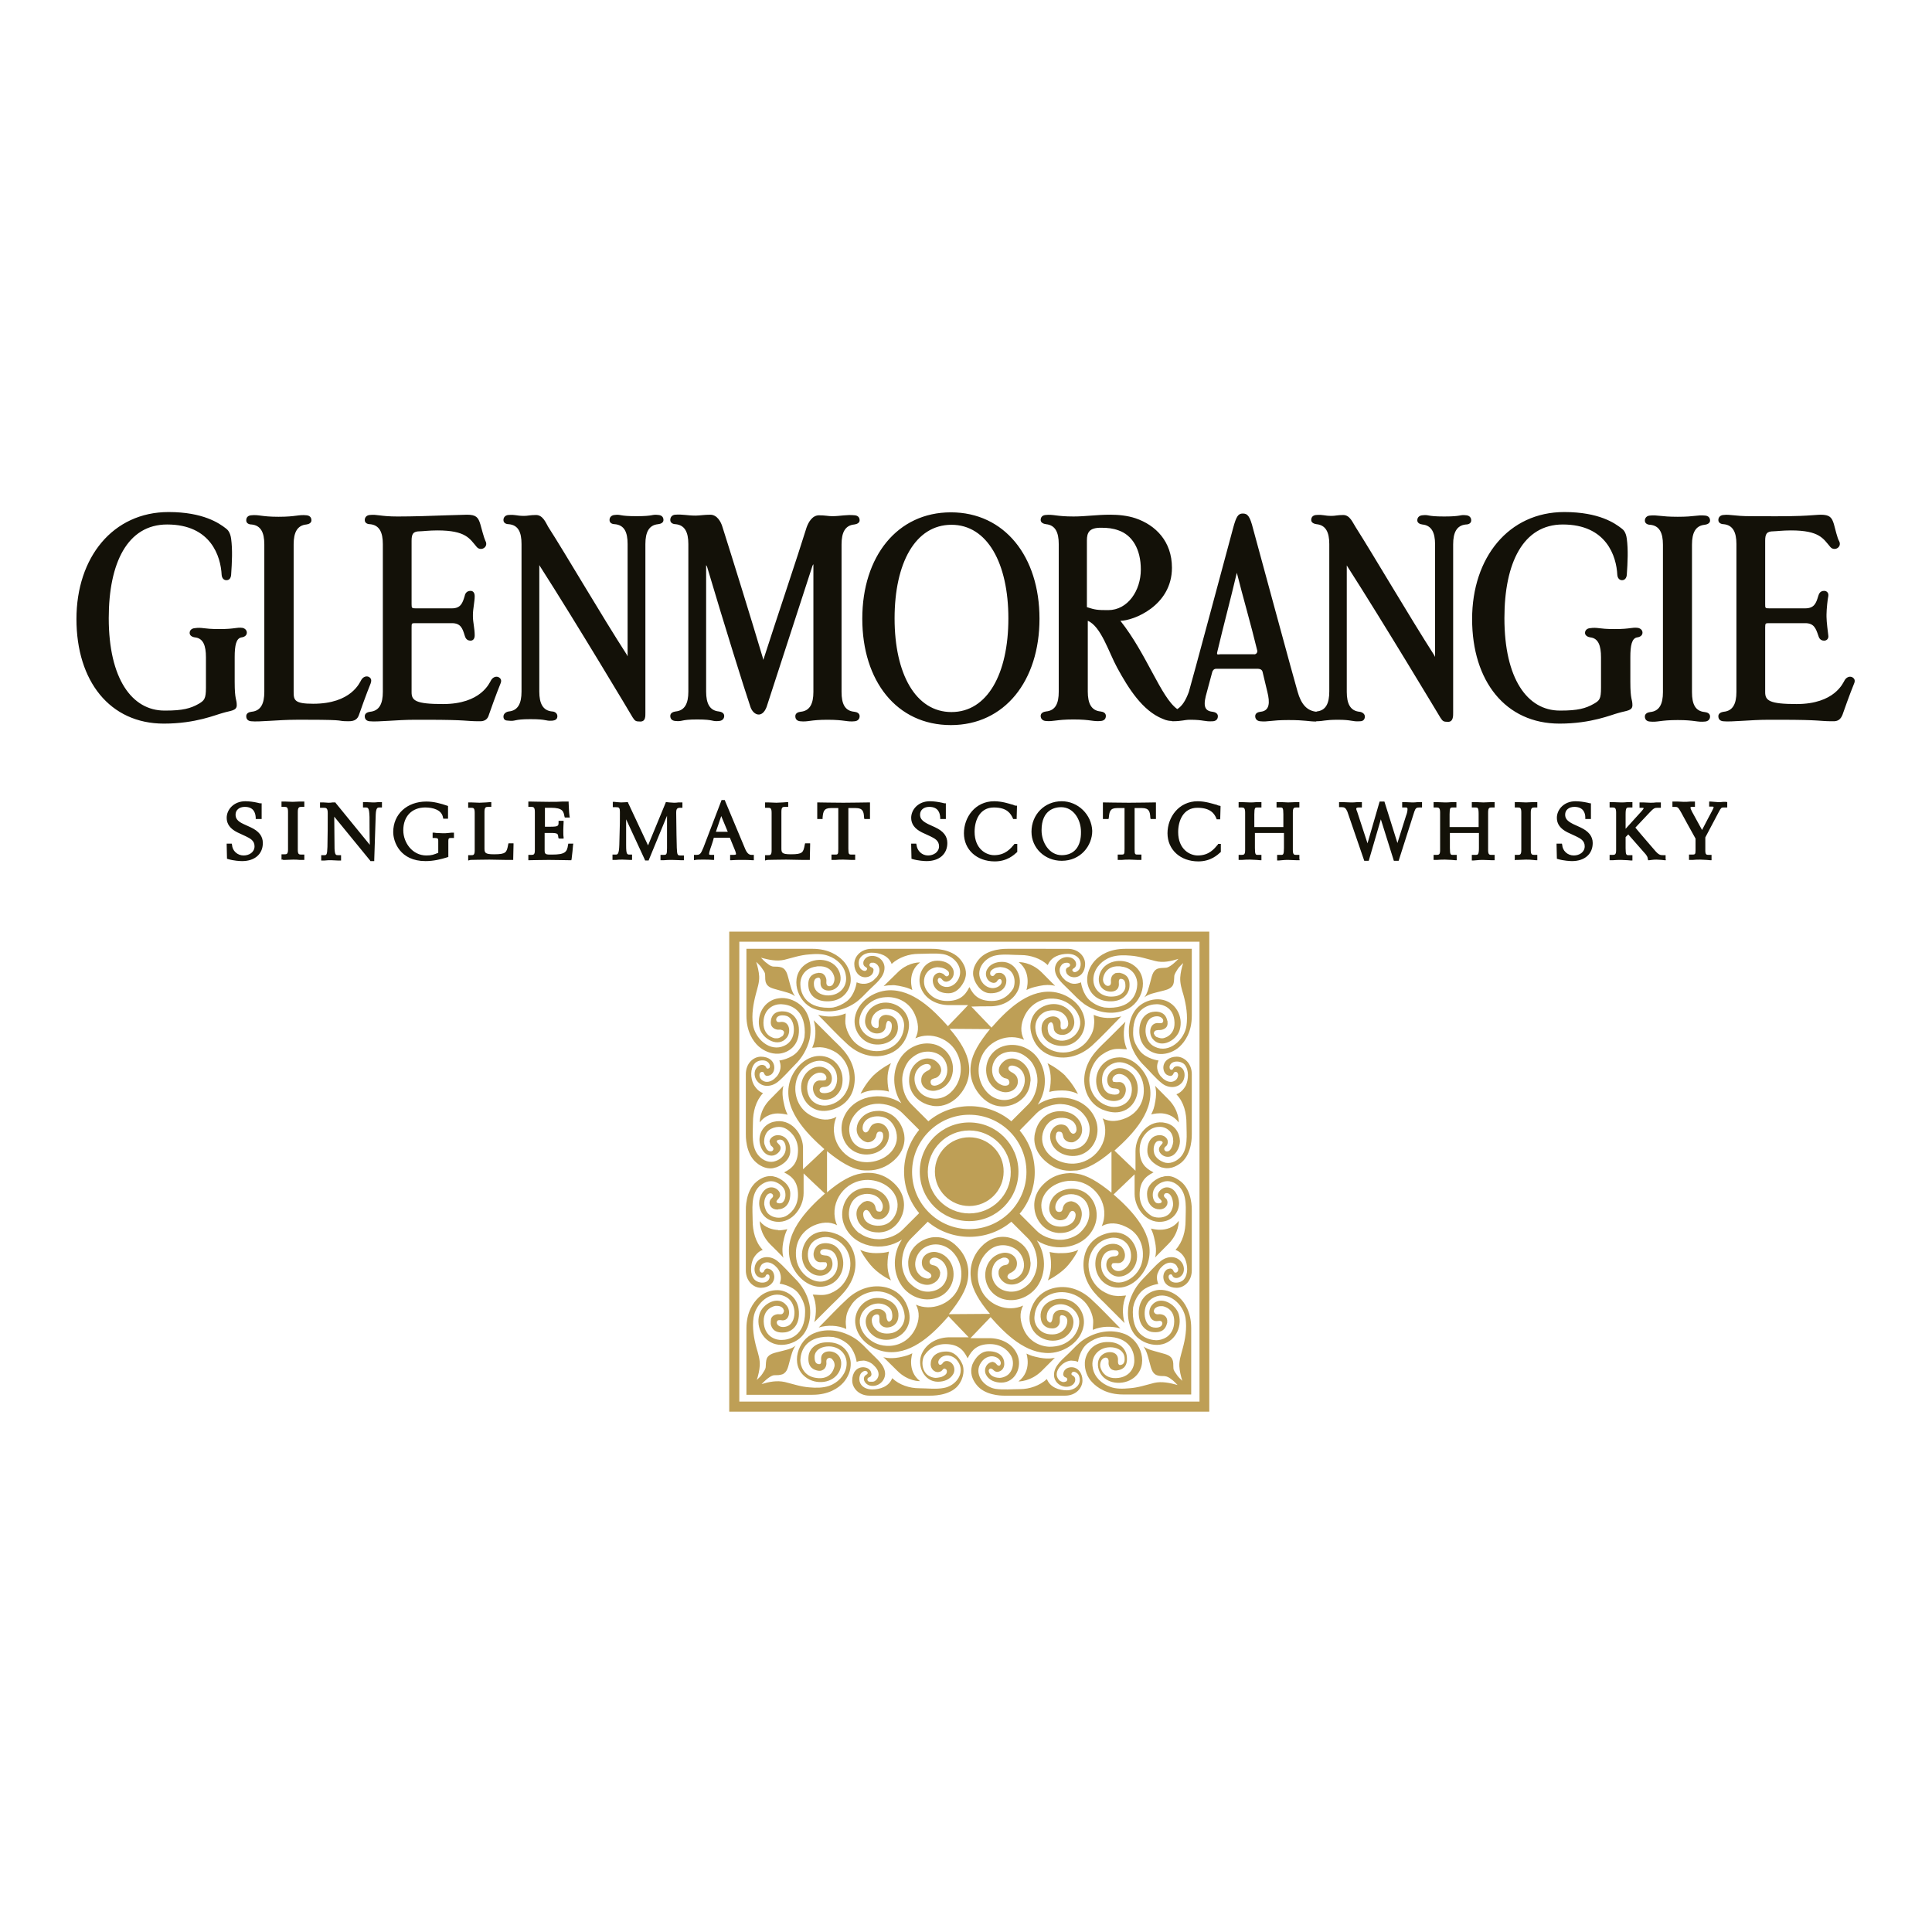 <?xml version="1.0" encoding="utf-8"?>
<!-- Generator: Adobe Illustrator 19.2.1, SVG Export Plug-In . SVG Version: 6.00 Build 0)  -->
<svg version="1.1" id="layer" xmlns="http://www.w3.org/2000/svg" xmlns:xlink="http://www.w3.org/1999/xlink" x="0px" y="0px"
	 viewBox="0 0 652 652" style="enable-background:new 0 0 652 652;" xml:space="preserve">
<style type="text/css">
	.st0{fill:#BE9F56;}
	.st1{fill:#131108;}
</style>
<g>
	<g>
		<path class="st0" d="M246.1,314.4v162h162v-162H246.1z M404.7,473H249.5V317.8h155.3V473z"/>
		<path class="st0" d="M264,443.4c-0.1,0.1-0.2,0.1-0.3,0.1c-0.4,0.1-0.7,0-1.1,0c-0.5,0-1.1,0.2-1.6,0.5c-0.4,0.3-0.7,0.7-0.8,1.1
			c-0.1,0.5-0.1,1.1-0.1,1.7c0.3,1.6,1.4,3.3,5.1,2.8c1.8-0.3,4.7-2,4.4-7c-0.3-5.1-4.3-7.1-7-7.2c-2.4-0.1-4.9,0.8-6.6,2.5
			c-1.8,1.7-4.1,4.9-4.1,10.4v0.4v0.3v21.7h21.7h0.6c5.4,0,8.7-2.2,10.4-4.1c1.6-1.8,2.6-4.2,2.5-6.6c-0.1-2.7-2-6.8-7.2-7
			c-0.3,0-0.7,0-1,0c-4.2,0.1-5.8,2.8-6,4.4c-0.5,3.6,1.2,4.7,2.8,5.1c0.2,0,0.4,0.1,0.6,0.1h0.5c0.3,0,0.5-0.1,0.7-0.2
			c0.3-0.1,0.7-0.4,0.9-0.7c0.3-0.4,0.5-1.1,0.5-1.5c0-0.5-0.1-0.9,0.1-1.4c0.3-0.5,0.9-0.7,1.4-0.4l0,0h0.1
			c0.2,0.1,0.4,0.3,0.5,0.5c0,0,0.1,0.1,0.1,0.1c0.4,0.5,0.7,1.4,0.5,2.2c-0.1,0.2-0.7,4.1-5.3,3.9c-0.3,0-0.5-0.1-0.9-0.1
			c-4.3-0.6-5.3-4.2-5.3-6c0.1-2.4,1.2-7.9,9.5-7.9c0.5,0,1.1,0.1,1.6,0.1c1.6,0.3,3.2,1,4.7,2.2c2.7,2.2,3.2,6.2,3.2,6.2
			s0.8-0.4,1.9-0.4c0.5-0.1,1,0,1.6,0.2c0.7,0.2,1.4,0.6,1.9,1l0.8,0.8c0.1,0.1,1.2,1.2,1.2,2.6c0,0.6-0.2,1.2-0.7,1.8
			c-0.5,0.5-0.9,0.7-1.4,0.7h-0.2h-0.1c-0.1,0-0.3,0-0.5,0h-0.1h-0.1c-0.1-0.1-0.2-0.1-0.3-0.1c-0.5-0.3-0.5-1,0-1.3
			c0.2-0.1,0.5-0.2,0.7-0.4c0.2-0.2,0.3-0.5,0.3-0.7v-0.1c-0.1-0.7-0.3-1.1-0.6-1.4c-0.8-0.9-2.1-0.9-2.2-0.9
			c-2.2,0-3.7,1.8-3.7,4.5c0,2.5,2.2,5.1,5.9,5.1h20.2c0.4,0,6.8,0.2,9.7-3.5c2.2-2.9,1.8-5.6,1.6-6.4v-0.1c-0.3-1-2-4.9-5.6-4.9
			c-4.1,0-5.3,2.5-5.3,4c-0.1,0.8,0.2,2.2,1.6,2.8c0.7,0.3,1.3,0.1,1.8-0.1c0.1-0.1,0.3-0.2,0.4-0.3c0.3-0.4,0.7-0.9,1.2-0.5
			c0.6,0.3,0.5,1.1,0.3,1.5c-0.3,0.5-1.1,1.1-2.2,1.3l0,0c-0.5,0.1-1,0.2-1.5,0.2c-1.3-0.1-2.6-0.7-3.3-1.6
			c-1.2-1.5-1.4-3.7-0.7-5.5c0.7-1.4,3-4.3,7.3-4.3c4.2,0,6.1,1.8,7.5,4.7v0.1l0.1-0.1c1.4-2.8,3.3-4.7,7.5-4.7
			c4.4,0,6.6,2.8,7.3,4.3c0.8,1.8,0.5,4.1-0.7,5.5c-0.7,0.9-2,1.5-3.3,1.6c-0.5,0-1.1-0.1-1.5-0.2l0,0c-1.1-0.3-1.7-0.9-2-1.4
			s-0.4-1.2,0.2-1.5c0.4-0.2,0.9,0.2,1.2,0.5c0.1,0.1,0.3,0.3,0.4,0.3c0.4,0.3,0.9,0.4,1.6,0.1c1.4-0.5,1.7-2,1.6-2.8
			c0-1.5-1.1-4-5.3-4c-3.5,0-5.3,3.9-5.6,4.9v0.1c-0.2,0.8-0.9,3.3,1.6,6.4c2.7,3.4,7.9,3.6,9.3,3.6c0.1,0,20.5,0,20.5,0
			c3.7,0,5.9-2.6,5.9-5.1c0-2.6-1.6-4.5-3.7-4.5h-0.1c-0.3,0-1.4,0.1-2.1,0.9c-0.3,0.3-0.5,0.7-0.6,1.4v0.1c0,0.3,0.1,0.5,0.3,0.7
			c0.1,0.2,0.4,0.3,0.7,0.4c0.5,0.3,0.5,0.9,0.1,1.2c0,0,0,0,0,0.1c0,0,0,0-0.1,0h-0.1c-0.1,0.1-0.1,0.1-0.2,0.1c-0.1,0-0.1,0-0.1,0
			c-0.1,0.1-0.3,0.1-0.5,0.1h-0.1h-0.1c-0.1,0-0.2,0-0.3-0.1l0,0l0,0c-0.4-0.1-0.8-0.3-1.1-0.7c-0.5-0.6-0.7-1.2-0.7-1.8
			c0-1.4,1.1-2.6,1.1-2.6l0.8-0.8c0.5-0.4,1.2-0.8,1.8-1c0.6-0.2,1.1-0.3,1.6-0.2c1.1,0,1.9,0.4,1.9,0.4s0.5-4.1,3.2-6.2
			c1.6-1.2,3.2-1.9,4.7-2.2c0.5-0.1,1.1-0.1,1.6-0.1c8.3,0,9.5,5.5,9.5,7.9c0.1,1.8-0.9,5.4-5.3,6c-5.4,0.7-6.2-3.7-6.2-3.9
			c-0.1-0.8,0.1-1.6,0.5-2.2l0.1-0.1c0.2-0.2,0.4-0.4,0.6-0.5c0,0,0,0,0.1,0l0,0c0.5-0.3,1.2-0.1,1.4,0.4c0.2,0.5,0.1,0.9,0.1,1.4
			s0.2,1.1,0.5,1.5c0.3,0.4,0.6,0.6,0.9,0.7c0.2,0.1,0.4,0.1,0.7,0.2h0.6c0.2,0,0.4-0.1,0.6-0.1c1.6-0.3,3.4-1.4,2.8-5.1
			c-0.3-1.6-1.8-4.3-6-4.4c-0.3,0-0.7,0-0.9,0c-5.1,0.3-7.1,4.3-7.2,7c-0.1,2.4,0.8,4.9,2.5,6.6c1.7,1.8,4.9,4.1,10.4,4.1h0.6H402
			v-21.7v-0.3v-0.4c0-5.4-2.2-8.7-4.1-10.4c-1.8-1.6-4.2-2.6-6.6-2.5c-2.6,0.1-6.7,2-7,7.2c-0.2,4.9,2.6,6.7,4.4,7
			c3.6,0.5,4.7-1.2,5.1-2.8c0-0.1,0.1-0.2,0.1-0.3c0.1-1-0.1-1.8-0.9-2.4c-0.4-0.3-1.1-0.5-1.6-0.5c-0.4,0-0.9,0.1-1.1,0
			c-0.1,0-0.2-0.1-0.3-0.1c-0.2-0.1-0.3-0.3-0.5-0.5c-0.1-0.1-0.1-0.3-0.1-0.6c0-0.1,0.1-0.2,0.1-0.3c0.1-0.2,0.2-0.4,0.3-0.5
			c0.1-0.1,0.2-0.1,0.3-0.2c0.4-0.3,1-0.5,1.6-0.5c0.2,0,0.4,0,0.6,0s4.6,0.7,3.9,6.2c-0.6,4.3-4.2,5.3-6,5.3
			c-2.4-0.1-7.9-1.2-7.9-9.5c0-0.6,0.1-1.1,0.1-1.6c0.3-1.6,1-3.2,2.2-4.7c2.1-2.7,6.3-3.2,6.3-3.2s-0.8-1.6-0.3-3.4
			c0.3-0.7,0.6-1.4,1-1.9l0.8-0.8c0.1-0.1,1.2-1.1,2.6-1.1c0.5,0,1.2,0.2,1.8,0.7c0.3,0.3,0.5,0.7,0.6,1c0,0.1,0,0.1,0.1,0.1
			c0.1,0.1,0.1,0.3,0.1,0.5c0,0.3,0,0.5-0.2,0.7c-0.3,0.5-1.1,0.5-1.3,0c-0.1-0.2-0.2-0.5-0.4-0.7c-0.2-0.2-0.5-0.3-0.7-0.3h-0.1
			c-0.7,0.1-1.2,0.3-1.4,0.6c-0.9,0.8-0.9,2-0.9,2.2c0,2.2,1.8,3.7,4.5,3.7c2.5,0,5.1-2.2,5.1-5.9v-20.2c0-0.4,0.2-6.6-3.6-9.7
			c-2-1.6-3.6-2-4.8-1.9c-0.8,0-1.3,0.2-1.6,0.3H392c-1,0.3-4.9,2-4.9,5.6c0,4.1,2.5,5.3,4,5.3c0.7,0.1,2.2-0.1,2.8-1.6
			c0.1-0.3,0.1-0.7,0.1-0.9c-0.1-0.7-0.4-1.1-0.6-1.2c-0.4-0.3-0.8-0.8-0.5-1.3c0.3-0.6,1.1-0.5,1.5-0.3c0.5,0.3,1,0.9,1.3,2.1
			c0.1,0.5,0.2,1,0.2,1.6c-0.1,1.3-0.7,2.6-1.5,3.3c-1.4,1.2-3.7,1.4-5.5,0.7c-1.4-0.8-4.3-3-4.3-7.3c0-4.2,1.8-6.1,4.6-7.5h0.1
			l-0.1-0.1c-2.8-1.4-4.6-3.3-4.6-7.5c0-4.3,2.8-6.6,4.3-7.3c0.7-0.3,1.4-0.5,2.2-0.5c1.2-0.1,2.4,0.3,3.3,1.1
			c0.9,0.7,1.5,2,1.5,3.3c0.1,0.5,0,1-0.1,1.4c-0.3,1.3-0.9,2.1-1.3,2.3c-0.5,0.3-1.2,0.3-1.5-0.3c-0.3-0.5,0.1-1,0.5-1.3
			c0.2-0.1,0.5-0.5,0.6-1.2c0-0.3,0-0.6-0.1-0.9c-0.5-1.2-1.7-1.6-2.5-1.6c-0.1,0-0.2,0-0.3,0c-1.5,0-4,1.1-4,5.3
			c0,3.5,3.9,5.3,4.9,5.6h0.1c0.8,0.2,3.2,0.9,6.4-1.6c3.8-3.1,3.6-9.3,3.6-9.7v-20.2c0-3.7-2.6-5.9-5.1-5.9c-2.6,0-4.5,1.6-4.5,3.7
			c0,0.1,0,1.4,0.9,2.2c0.3,0.3,0.8,0.5,1.5,0.6c0.3,0,0.5-0.1,0.7-0.3c0.2-0.2,0.3-0.4,0.4-0.7c0.3-0.5,1-0.5,1.3,0
			c0.1,0.3,0.2,0.5,0.2,0.7c0,0.1-0.1,0.3-0.1,0.5c0,0.1-0.1,0.4-0.3,0.7l0,0c-0.1,0.1-0.2,0.3-0.3,0.4c-0.6,0.5-1.2,0.7-1.8,0.7
			c-1.4,0-2.6-1.1-2.6-1.1l-0.8-0.8c-0.4-0.5-0.8-1.2-1-1.9c-0.6-1.8,0.3-3.4,0.3-3.4s-4.1-0.5-6.3-3.2c-1.2-1.6-2-3.2-2.2-4.7
			c-0.1-0.5-0.1-1.1-0.1-1.6c0-8.3,5.6-9.5,7.9-9.5h0.4c1.9,0.1,5.1,1.2,5.6,5.3c0.7,5.4-3.7,6.2-3.9,6.2c-0.2,0-0.4,0-0.6,0
			c-0.6-0.1-1.1-0.3-1.6-0.5c0,0,0-0.1-0.1-0.1c-0.3-0.2-0.5-0.5-0.6-0.8c0-0.1-0.1-0.1-0.1-0.1c0-0.3,0-0.5,0.1-0.6
			c0.1-0.2,0.2-0.4,0.5-0.5c0.1-0.1,0.2-0.1,0.3-0.1c0.4-0.1,0.7-0.1,1.2-0.1s1.1-0.2,1.6-0.5c0.9-0.6,1-1.4,0.9-2.4
			c0-0.1,0-0.2-0.1-0.3c-0.3-1.4-1.1-2.8-3.5-3c-0.5,0-1,0-1.5,0.1c-1.8,0.3-4.6,2-4.4,7c0.3,5.1,4.3,7.1,7,7.2
			c2.4,0.1,4.9-0.9,6.6-2.5c1.8-1.7,4.1-4.9,4.1-10.4v-0.4v-0.5v-21.7h-21.7h-0.3h-0.4c-5.5,0-8.7,2.2-10.4,4.1
			c-1.6,1.8-2.6,4.2-2.5,6.6c0.1,2.7,2,6.7,7.2,7c4.9,0.3,6.7-2.6,7-4.4c0.5-3.6-1.2-4.7-2.8-5.1c-0.1,0-0.2,0-0.3-0.1
			c-0.1,0-0.1,0-0.1,0c-0.1,0-0.1,0-0.3,0c-0.4,0-0.7,0-1.1,0.1h-0.1c-0.1,0-0.1,0.1-0.1,0.1c-0.3,0.1-0.6,0.4-0.9,0.7
			c-0.3,0.4-0.5,1.1-0.5,1.6c0,0.5,0.1,0.9-0.1,1.4c-0.3,0.7-1.5,0.7-2-0.1l0,0c-0.5-0.5-0.7-1.4-0.5-2.1c0-0.2,0.7-4.1,5.3-3.9
			c0.3,0,0.5,0,0.9,0.1c4.3,0.5,5.4,4.2,5.3,6c-0.1,2.4-1.2,7.9-9.5,7.9c-0.5,0-1.1-0.1-1.6-0.1c-1.6-0.3-3.2-1-4.7-2.2
			c-2.7-2.2-3.2-6.3-3.2-6.3s-0.8,0.4-1.9,0.5h-0.5c-0.3,0-0.7-0.1-1.1-0.2c-0.7-0.3-1.3-0.6-1.8-1l-0.8-0.8
			c-0.1-0.1-1.1-1.2-1.1-2.6c0-0.6,0.2-1.2,0.7-1.8c0.5-0.6,1.2-0.7,1.7-0.7c0.1,0,0.1,0,0.2,0h0.1c0.1,0.1,0.2,0.1,0.3,0.1
			c0,0,0,0,0.1,0l0,0c0,0,0.1,0,0.1,0.1c0.5,0.3,0.4,0.9-0.1,1.2c-0.2,0.1-0.5,0.2-0.7,0.4c-0.2,0.2-0.3,0.5-0.3,0.7v0.1
			c0.1,0.7,0.3,1.2,0.6,1.4c0.8,0.9,2.1,0.9,2.2,0.9c2.2,0,3.7-1.9,3.7-4.5c0-2.5-2.2-5.1-5.9-5.1H340c-0.4,0-6.6-0.2-9.7,3.6
			c-2.6,3.2-1.9,5.6-1.6,6.4v0.1c0.3,1,2,4.9,5.6,4.9c4.1,0,5.3-2.5,5.3-4c0.1-0.8-0.2-2.2-1.6-2.8c-0.3-0.1-0.6-0.1-0.9-0.1
			c-0.3,0-0.5,0.1-0.7,0.1c0,0,0,0-0.1,0c-0.2,0.1-0.4,0.2-0.5,0.4c-0.3,0.4-0.7,0.8-1.2,0.5c-0.6-0.3-0.5-1.1-0.3-1.5
			c0.3-0.5,1.1-1.1,2.2-1.3l0,0c0.5-0.1,1-0.2,1.5-0.1c1.3,0.1,2.6,0.7,3.3,1.6c1.2,1.4,1.4,3.7,0.7,5.5c-0.8,1.4-3,4.3-7.3,4.3
			c-4.2,0-6.1-1.8-7.5-4.6l-0.1-0.1v0.1c-1.4,2.8-3.3,4.6-7.5,4.6c-4.4,0-6.6-2.8-7.3-4.3c-0.8-1.8-0.6-4.1,0.7-5.5
			c0.7-0.9,2-1.5,3.3-1.6c0.6,0,1.1,0.1,1.6,0.2l0,0c1.1,0.3,1.8,0.8,2.2,1.3c0.3,0.5,0.3,1.2-0.3,1.5c-0.5,0.3-0.9-0.2-1.2-0.5
			c-0.1-0.1-0.3-0.3-0.4-0.3c-0.3-0.1-0.6-0.3-0.9-0.3c-0.3-0.1-0.6,0-0.9,0.1c-1.4,0.5-1.7,2-1.6,2.8c0.1,1.5,1.2,4,5.3,4
			c3.5,0,5.3-3.9,5.6-4.9v-0.1c0.3-0.8,0.9-3.3-1.6-6.4c-3.1-3.8-9.3-3.6-9.7-3.6h-20.2c-3.7,0-5.9,2.6-5.9,5.1
			c0,2.6,1.6,4.5,3.7,4.5c0.1,0,1.4,0,2.2-0.9c0.3-0.3,0.6-0.9,0.6-1.7c-0.1-0.2-0.1-0.4-0.3-0.5c-0.2-0.2-0.5-0.3-0.7-0.4
			c-0.5-0.3-0.5-0.9-0.1-1.2c0.1,0,0.1-0.1,0.1-0.1l0,0l0,0c0.1-0.1,0.2-0.1,0.3-0.1s0.1,0,0.1,0c0.1,0,0.1,0,0.2,0
			c0.5-0.1,1.1,0.1,1.7,0.7c0.5,0.6,0.7,1.2,0.7,1.8c0,1.4-1.1,2.6-1.2,2.6l-0.8,0.8c-0.5,0.4-1.1,0.8-1.9,1
			c-0.4,0.1-0.7,0.2-1.1,0.2H291c-1.1-0.1-1.9-0.5-1.9-0.5s-0.5,4.1-3.2,6.3c-1.6,1.2-3.2,1.9-4.7,2.2c-0.5,0.1-1.1,0.1-1.6,0.1
			c-8.3,0-9.5-5.6-9.5-7.9c-0.1-1.8,0.9-5.4,5.3-6c0.3-0.1,0.6-0.1,0.9-0.1c4.7-0.2,5.3,3.7,5.3,3.9c0.1,0.7-0.1,1.4-0.4,2
			c-0.5,1-1.8,1.1-2.2,0.3c-0.2-0.5-0.1-0.9-0.1-1.4c0-0.5-0.2-1.1-0.5-1.6c-0.2-0.3-0.5-0.5-0.7-0.7c-0.4-0.2-0.9-0.3-1.4-0.3
			c-0.1,0-0.3,0-0.4,0.1c-0.1,0-0.1,0-0.2,0c-1.6,0.3-3.4,1.4-2.8,5.1c0.3,1.8,2,4.7,7,4.4c5.1-0.3,7.1-4.3,7.2-7
			c0.1-2.4-0.9-4.9-2.5-6.6c-1.7-1.8-4.9-4.1-10.4-4.1h-0.4h-0.2h-21.7V342v0.3v0.4c0,5.4,2.2,8.7,4.1,10.4c1.8,1.6,4.2,2.6,6.6,2.5
			c2.7-0.1,6.7-2,7-7.2c0.3-4.9-2.6-6.7-4.4-7c-0.6-0.1-1.1-0.1-1.5-0.1c-2.4,0.1-3.2,1.5-3.5,2.8c-0.2,1.2-0.1,2.2,0.9,2.9
			c0.4,0.3,1.1,0.5,1.5,0.5c0.4,0,0.8-0.1,1.2,0.1c0.1,0,0.2,0,0.3,0.1c0.2,0.1,0.3,0.2,0.4,0.3c0,0,0,0,0,0.1c0,0,0,0,0,0.1
			c0.1,0.1,0.1,0.3,0.1,0.5c0,0,0,0.1-0.1,0.1c-0.1,0.5-0.3,0.9-0.9,1.1c-0.4,0.3-0.9,0.5-1.4,0.5c-0.2,0-0.4,0-0.6,0
			s-4.5-0.7-3.9-6.2c0.5-4.1,3.7-5.3,5.6-5.3c0.1,0,0.3,0,0.4,0c2.4,0.1,7.9,1.2,7.9,9.5c0,0.5-0.1,1.1-0.1,1.6
			c-0.3,1.6-1,3.2-2.2,4.7c-2.2,2.7-6.3,3.2-6.3,3.2s0.8,1.6,0.2,3.4c-0.2,0.7-0.6,1.4-1,1.9l-0.8,0.8c-0.1,0.1-1.2,1.1-2.6,1.1
			c-0.6,0-1.2-0.2-1.8-0.7c-0.5-0.5-0.7-1-0.7-1.5v-0.1c0-0.3,0-0.5,0.2-0.7c0.3-0.5,1.1-0.5,1.3,0c0.1,0.2,0.2,0.5,0.4,0.7
			c0.2,0.2,0.5,0.3,0.7,0.3c0.7-0.1,1.2-0.3,1.5-0.6c0.9-0.8,0.9-2,0.9-2.2c0-2.2-1.8-3.7-4.5-3.7c-2.5,0-5.1,2.2-5.1,5.9v20.2
			c0,0.4-0.2,6.6,3.6,9.7c1.9,1.6,3.6,1.9,4.8,1.9c0.7,0,1.3-0.2,1.6-0.3h0.1c1-0.3,4.9-2,4.9-5.6c0-4.1-2.5-5.3-4-5.3
			c-0.1,0-0.2,0-0.3,0c-0.8,0-2,0.4-2.6,1.6c-0.1,0.3-0.1,0.5-0.1,0.8c0-0.1,0-0.1,0.1,0.1c0.1,0.7,0.4,1.1,0.6,1.2
			c0.4,0.3,0.8,0.8,0.5,1.3c-0.3,0.6-1.1,0.5-1.5,0.3c-0.4-0.2-0.9-0.7-1.2-1.7c-0.3-0.6-0.4-1.2-0.3-2c0.1-1.3,0.7-2.6,1.6-3.3
			c0.9-0.7,2.2-1.1,3.3-1.1c0.7,0,1.4,0.1,2.2,0.5c1.4,0.7,4.3,3,4.3,7.3c0,4.2-1.8,6.1-4.6,7.5l-0.1,0.1h0.1
			c2.8,1.4,4.6,3.3,4.6,7.5c0,4.3-2.8,6.6-4.3,7.3c-1.8,0.8-4.1,0.5-5.5-0.7c-0.9-0.7-1.4-2-1.6-3.3c0-0.5,0-1,0.1-1.4
			c0.3-1.3,0.9-2,1.3-2.2c0.5-0.3,1.2-0.3,1.5,0.3c0.3,0.5-0.1,1-0.5,1.3c-0.2,0.2-0.5,0.5-0.6,1.2c0,0.3,0,0.6,0.1,0.9
			c0.5,1.3,1.7,1.6,2.6,1.6c0.1,0,0.2-0.1,0.3-0.1c1.5,0,4-1.1,4-5.3c0-3.5-3.9-5.3-4.9-5.6h-0.1c-0.3-0.1-0.9-0.3-1.6-0.3
			c-1.2,0-2.9,0.3-4.8,1.9c-3.8,3.1-3.6,9.3-3.6,9.7v20.2c0,3.7,2.6,5.9,5.1,5.9c2.6,0,4.5-1.6,4.5-3.7c0-0.1,0-1.4-0.9-2.2
			c-0.3-0.3-0.8-0.5-1.4-0.6h-0.1c-0.3,0-0.5,0.1-0.7,0.3c-0.2,0.2-0.3,0.4-0.4,0.7c-0.3,0.5-1,0.5-1.3,0c-0.1-0.3-0.2-0.5-0.2-0.7
			c0-0.1,0.1-0.3,0.1-0.5c0-0.1,0.1-0.1,0.1-0.2c0,0,0-0.1,0.1-0.1l0,0v-0.1l0,0c0.1-0.3,0.3-0.5,0.5-0.8c0.6-0.5,1.2-0.7,1.8-0.7
			c1.4,0,2.6,1.1,2.6,1.1l0.8,0.8c0.4,0.5,0.8,1.1,1,1.9c0.6,1.9-0.2,3.4-0.2,3.4s4.1,0.5,6.3,3.2c1.2,1.6,1.9,3.2,2.2,4.7
			c0.1,0.5,0.1,1.1,0.1,1.6c0,8.3-5.6,9.5-7.9,9.5c-1.8,0.1-5.4-0.9-6-5.3c-0.7-5.4,3.7-6.2,3.9-6.2c0.2,0,0.4,0,0.6,0
			c0.6,0,1.2,0.2,1.6,0.5c0.1,0.1,0.1,0.1,0.2,0.2c0.1,0.1,0.3,0.3,0.3,0.5c0.1,0.1,0.1,0.3,0.2,0.4
			C264.5,442.9,264.3,443.2,264,443.4z M320.2,443.5c3.7-4.5,5.9-8.3,6.4-11.6c0.7-4.2-0.5-8-3.4-11c-2.6-2.8-5.4-3.4-7.3-3.4h-0.1
			c-1.1,0-2,0.2-2.3,0.3c-2.2,0.5-6.6,2.8-7,7.9v0.6c0,4.8,3.4,6.5,3.9,6.7c0,0,1.1,0.6,2.5,0.6c1.2,0,2.3-0.5,3.2-1.3
			c0.9-0.9,1.2-1.9,1.2-2.9c0-0.1-0.1-0.2-0.1-0.3V429c-0.3-0.9-0.9-1.6-1.8-1.9c-0.1,0-0.3-0.1-0.4-0.1c-0.5-0.1-1.1-0.3-1.2-0.7
			c-0.1-0.2-0.2-0.7,0.1-1.1c0.1-0.2,0.3-0.3,0.5-0.5l0,0l0.1-0.1c0.3-0.1,0.5-0.2,0.9-0.2c0.1,0,0.1,0,0.1,0c0.3,0,0.7,0.1,1.1,0.3
			c1.9,0.8,3.1,2.7,3.1,5.1c0,2.1-1.3,5.7-6.1,6.1c-0.3,0-0.5,0-0.8,0l0,0c-3.4-0.1-5.7-2.8-6.4-3.5v-0.1l-0.1-0.1
			c0,0-2.2-2.9-1.9-6.8c0.2-3,1.3-5.8,3.1-7.5l5.6-5.6c3.9,3.3,8.9,5.1,14.1,5.1s10.2-1.8,14.1-5.1l5.6,5.6c1.8,1.8,2.9,4.6,3.1,7.5
			c0.3,4-1.9,6.8-2,6.9l0,0v0.1c-0.3,0.4-2.7,3.4-6.4,3.5c-0.3,0-0.5,0-0.8,0c-4.8-0.4-6.1-4.1-6.1-6.1c0-2.5,1.2-4.4,3.1-5.1
			c0.4-0.2,0.7-0.3,1.1-0.3c0.1,0,0.1,0,0.1,0c0.4,0,0.7,0.1,1,0.3c0.1,0.1,0.3,0.3,0.4,0.4c0.3,0.4,0.1,0.9,0,1.1
			c-0.2,0.5-0.7,0.7-1.2,0.7c-0.1,0.1-0.3,0.1-0.4,0.1c-0.9,0.3-1.6,1-1.8,2c0,0.1,0,0.1,0,0.3c-0.1,1,0.3,2,1.2,2.9
			c0.9,0.9,1.9,1.3,3.2,1.3c1.3,0,2.4-0.5,2.5-0.6c0.7-0.3,3.9-2.1,3.9-6.7l-0.1-0.6c-0.3-5.1-4.7-7.4-7-7.9c0,0-0.9-0.3-2.2-0.3
			h-0.1c-1.9,0-4.7,0.6-7.3,3.4c-2.9,3.1-4,6.9-3.4,11c0.5,3.3,2.6,7.2,6.4,11.6L320.2,443.5L320.2,443.5z M289.6,412.1
			c0.3,0.7,2.1,3.8,6.7,3.8h0.6c5.1-0.3,7.4-4.7,7.9-7c0.1-0.5,1.5-5.3-3.1-9.6c-2.4-2.3-5.4-3.5-8.6-3.5c-0.1,0-0.3,0-0.4,0
			c-0.7,0-1.4,0.1-2,0.2c-3.3,0.5-7.2,2.6-11.6,6.4v-13.9c4.5,3.7,8.3,5.9,11.6,6.4c0.7,0.1,1.4,0.1,2.2,0.1c3.3,0,6.4-1.2,8.9-3.5
			c4.7-4.3,3.3-9.1,3.1-9.6c-0.5-2.2-2.8-6.6-7.9-7h-0.6c-4.8,0-6.5,3.4-6.7,3.8c-0.1,0.1-1.7,3.3,0.8,5.6c0.6,0.6,1.2,0.9,1.8,1.1
			c0.2,0,0.3,0.1,0.5,0.1c1.3,0,2.4-0.8,2.8-1.9c0-0.1,0.1-0.3,0.1-0.4c0.1-0.5,0.3-1.1,0.7-1.2c0.1-0.1,0.3-0.1,0.6-0.1
			c0.2,0,0.4,0.1,0.5,0.1c0.4,0.3,0.5,0.5,0.5,0.9c0.1,0.5,0.1,1.1-0.2,1.8c-0.8,1.9-2.7,3.1-5.1,3.1c-2.1,0-5.7-1.3-6.1-6.1
			c-0.3-4.4,3.5-7.2,3.5-7.2h0.1l0,0v-0.1c0,0,2.5-1.9,6-1.9c0.1,0,0.3,0,0.3,0c0.2,0,0.3,0,0.5,0c3,0.2,5.7,1.3,7.5,3.1l5.7,5.7
			c-3.3,4-5.1,9-5.1,14.1s1.8,10.1,5.1,14l-5.6,5.6c-1.8,1.8-4.6,3-7.5,3.2c-0.2,0-0.4,0-0.7,0c-3.3,0-5.8-1.6-6.2-2H290l0,0H290
			c0,0-3.9-2.8-3.5-7.2c0.4-4.9,4.1-6.1,6.1-6.1c2.4,0,4.3,1.1,5.1,3.1c0.3,0.7,0.3,1.4,0.1,2c-0.1,0.3-0.2,0.6-0.5,0.8
			c-0.1,0.1-0.3,0.1-0.5,0.1c-0.3,0-0.5-0.1-0.6-0.1c-0.5-0.2-0.6-0.7-0.7-1.2c-0.1-0.1-0.1-0.3-0.1-0.4c-0.3-1.1-1.4-1.9-2.7-1.9
			c-0.2,0-0.3,0-0.5,0.1c-0.7,0.1-1.2,0.5-1.8,1.1C287.9,408.8,289.6,412.1,289.6,412.1z M364.6,378.8c-0.2-0.4-1.9-3.8-6.7-3.8
			h-0.6c-5.1,0.3-7.4,4.5-7.9,7c-0.3,0.9-1.4,5.4,3.1,9.6c2.5,2.3,5.4,3.5,8.6,3.5h0.2c0.7,0,1.4-0.1,2.2-0.1
			c3.2-0.5,7.2-2.6,11.6-6.4v13.9c-4.5-3.7-8.3-5.9-11.6-6.4c-0.7-0.1-1.4-0.2-2.1-0.2c-0.1,0-0.3,0-0.4,0c-3.3,0.1-6.2,1.2-8.6,3.5
			c-4.4,4.1-3.3,8.7-3.1,9.7c0.5,2.4,2.8,6.6,7.9,7h0.6c4.7,0,6.6-3.4,6.7-3.8c0-0.1,1.7-3.3-0.7-5.8c-0.5-0.5-1.2-0.9-1.8-1
			c-0.2-0.1-0.3-0.1-0.5-0.1c-1.2,0-2.4,0.8-2.7,1.9c-0.1,0.1-0.1,0.3-0.1,0.4c-0.1,0.5-0.3,1.1-0.7,1.2c-0.2,0.1-0.4,0.1-0.6,0.1
			c-0.1,0-0.3,0-0.5-0.1c-0.3-0.1-0.6-0.5-0.7-0.9c-0.1-0.5-0.1-1.2,0.2-1.9c0.8-2,2.7-3.1,5.1-3.1c2.1,0,5.8,1.3,6.1,6.1
			c0.3,4.3-3.5,7.2-3.5,7.2l0,0l-0.1,0.1c0,0-2.6,2-6.2,2c-0.2,0-0.4,0-0.6,0c-3-0.2-5.8-1.4-7.5-3.2l-5.6-5.6c3.3-3.9,5.1-9,5.1-14
			c0-5.2-1.8-10.2-5.1-14.1l5.7-5.8c1.8-1.8,4.6-2.9,7.5-3.1c0.1,0,0.3,0,0.5,0c0.1,0,0.3,0,0.3,0c3.5,0.1,6,1.9,6,2h0.1l0,0
			c0.1,0.1,3.9,2.8,3.5,7.2c-0.4,4.8-4,6.1-6.1,6.1c-2.4,0-4.3-1.2-5.1-3.1c-0.3-0.7-0.3-1.3-0.1-1.9c0-0.4,0.2-0.7,0.5-0.9
			c0.1-0.1,0.3-0.1,0.5-0.1c0.3,0,0.5,0.1,0.6,0.1c0.5,0.2,0.6,0.7,0.7,1.2c0.1,0.1,0.1,0.3,0.1,0.4c0.3,1.1,1.4,1.9,2.7,1.9
			c0.1,0,0.3,0,0.4,0c0.7-0.1,1.3-0.5,2-1.1C366.3,382,364.6,378.8,364.6,378.8z M346.4,395.5c0,10.6-8.6,19.3-19.3,19.3
			c-10.6,0-19.3-8.6-19.3-19.3c0-10.6,8.7-19.3,19.3-19.3C337.8,376.2,346.4,384.9,346.4,395.5z M393.2,412.1
			c2.8-0.7,4.7-3.2,4.7-6.1c0-2.2-1.5-5.3-4.1-5.3c-1.1,0-2.2,0.7-2.8,1.7c-0.6,1.2,0,1.8,0.8,2.6c1,1.1-1.2,1.4-1.8,0.8
			c-0.9-0.8-1.1-2.2-0.9-3.4c0.3-1.7,1.8-3,3.3-3.5c2-0.8,4.2,0.1,5.6,1.6c2.8,2.9,2.1,7.7,2.1,11.4c0,3.5-0.9,7.2-3.4,9.9
			c1.4,0.5,2.6,1.7,3.2,3c0.9,2,1.2,5.2-0.4,7c-1.2,1.4-4.5,1.6-5.1-0.6c-0.1-0.4,0-1,0.5-1.1c0.7-0.2,0.7,0.5,1,0.8
			c0.9,0.8,2.2,0.3,2.9-0.5c1.1-1.2,0.9-3.3-0.1-4.5c-1.8-2.3-4.9-2-7-0.3c-2.1,1.7-3.9,3.9-5.8,5.8c-2.4,2.4-4.1,5.3-4.9,8.5
			c-0.9,4.1-0.1,9.3,3.4,11.9c1.9,1.5,4.6,2.3,7,2c4.9-0.6,7.7-5.7,6.4-10.3c-1.1-3.5-6.3-6.5-9.1-3c-1.6,2-0.9,5.8,2.2,5.3
			c0.5-0.1,1.1-0.1,1.3,0.5c0.2,0.5-0.1,1.1-0.6,1.4c-0.9,0.5-2.2,0.4-3,0.1c-1.9-0.8-2.4-3.2-2.3-5c0.1-2.2,1.2-4.1,3.2-5
			c4.9-2.3,9.9,2.4,10.6,7.1c0.5,3.4-0.1,7-1,10.3c-0.5,1.9-1.2,3.9-1.1,5.9c0.1,1.6,0.5,3.3,1,4.9c-0.7-0.7-1.4-1.3-1.9-2.1
			c-0.4-0.6-1.1-1.4-1.1-2.2c-0.1-1.1,0.1-2-0.4-3c-0.7-1.6-2.9-1.8-4.4-2.3c-1.7-0.5-3.8-0.9-5.3-2c1.1,1.5,1.5,3.4,2,5.2
			c0.5,1.6,0.7,3.8,2.5,4.5c0.9,0.3,1.7,0.3,2.6,0.3c0.9,0.1,1.6,0.5,2.2,1c0.9,0.6,1.5,1.3,2.2,2c-2.6-0.7-5.3-1.3-7.9-0.7
			c-2.8,0.7-5.4,1.6-8.3,1.8c-2.2,0.2-4.5,0.3-6.6-0.5c-2.8-1-5.3-3.3-5.8-6.3c-0.9-4.2,2.4-7.4,6.6-7c1.9,0.2,3.8,1.2,4.1,3.3
			c0.1,0.9,0.1,2.3-1.1,2.6c-1.3,0.4-1.1-1.1-1.1-1.8c0-2.8-3.5-3.1-5.3-1.6c-1.8,1.4-1.8,3.9-0.9,5.8c2,4.2,8,4.7,11.5,2
			c5.3-4.1,2.6-12.6-3-14.8c-4.7-1.8-9.8-0.8-13.9,1.9c-1.8,1.2-3.3,2.9-4.9,4.5c-2,2-5.1,4.2-5.1,7.4c0,2.6,2.6,4.5,5.1,3.9
			c0.9-0.2,1.8-0.9,2-1.8c0.1-0.5,0.1-1-0.2-1.4c-0.3-0.5-1.4-0.6-0.9-1.4c0.6-0.9,2,0.1,2.3,0.7c0.4,0.7,0.5,1.7,0.3,2.5
			c-0.5,1.8-2.5,2.7-4.2,2.7c-2.8,0-5.7-1-6.8-3.8c-2.4,2.2-5.8,3.4-9.1,3.4c-2.7,0-5.6,0.3-8.3-0.1c-4.1-0.7-7.4-5.2-4.8-8.9
			c1.2-1.8,3.4-2.7,5.4-1.6c0.7,0.4,1.6,1.4,1.1,2.4c-0.3,0.5-0.9,0.3-1.2-0.1c-0.4-0.5-0.8-0.8-1.4-0.9c-2.1,0.2-3.2,2.6-2.2,4.4
			c1,1.9,3.2,2.6,5.1,2.6c4.8,0,7.2-5.4,5.4-9.5c-1.6-3.7-5.5-5.5-9.4-5.5c-2.2,0-4.3,0-6.4,0c2.3-2.4,4.5-4.7,6.8-7.1
			c5,5.7,11.9,12.5,20.1,12.1c5.1-0.3,10.4-3.9,11.3-9.2c0.7-4.1-2.1-8.3-6.3-9c-4.3-0.7-9.1,2-8.1,6.9c0.3,1.8,1.8,3,3.7,3
			c1.2,0.1,2.3-0.6,2.6-1.8c0.3-0.9-0.5-3,1.1-2.6c2.2,0.5,1.6,3.2,0.6,4.5c-1.4,1.8-3.6,2.2-5.7,1.8c-2.7-0.5-4.7-3-4.5-5.8
			c0.3-5.8,5.8-9.3,11.4-8.1c2.8,0.6,5.3,2.2,6.8,4.7c0.8,1.3,1.4,2.8,1.6,4.4c0.1,1.1-0.1,2.2-0.1,3.4c3-1.3,6.3-1.3,9.3-0.5
			c-3.3-3.3-6.5-6.8-9.9-9.9c-3.6-3.3-8.2-4.9-13-3.6c-3.3,0.9-5.8,3.2-7,6.3c-0.8,2.1-1.1,4.3-0.3,6.4c1.6,4.4,7.4,6.4,11.4,3.8
			c1.5-1,2.7-2.6,2.9-4.4c0.5-2.7-1.8-5.3-4.7-4.8c-1.1,0.2-2,1-2.2,2.2c-0.1,0.5-0.3,2.8-1.4,1.8c-0.9-0.5-0.7-2.1-0.5-2.9
			c0.2-0.8,0.7-1.4,1.2-1.9c3.4-2.7,8.5-0.3,9.5,3.7c0.5,2.3-0.7,4.9-2.2,6.5c-2.2,2.2-4.7,3-7.8,3c-3.9-0.2-7.2-2.4-8.7-6
			c-1.1-2.6-1.5-5.4-0.1-7.9c-5.3,2.4-11.8-0.1-14.2-5.3c-2.1-4.4-1.3-9.7,2.3-13c2.4-2.3,5.8-2.7,8.8-1.1c3.4,1.8,4.8,7.1,1.5,9.7
			c-0.8,0.7-2.6,1.4-3.5,0.5c-0.6-0.7,0.2-1.6,0.8-1.8c1.4-0.7,2.2-1.6,2.2-3.2c0-2.6-2.7-4.1-5.1-3.5c-2.5,0.5-4.4,2.4-5.2,4.8
			c-1.4,4.4,0.9,9.1,5.3,10.6c4.3,1.4,9.1-0.4,11.8-4.1c3.2-4.5,3-11-0.1-15.6c6.4,4.3,16.4,2.7,19.5-4.9c1.8-4.4,0.1-10-4.5-11.9
			c-4.3-1.8-10.3,0.4-10.8,5.5c-0.3,2.7,2.1,5.3,4.9,4.3c1.4-0.5,1.4-1.6,2.2-2.6c0.9-0.9,1.8,0.1,1.8,1c-0.1,4.2-6,4.9-8.7,2.9
			c-2.2-1.6-3.2-4.7-2.8-7.2c1-5.2,6.8-7.8,11.6-7.1c7.1,1,11.6,8.6,8.7,15.2c2.5-1.4,5.4-1.1,7.9,0.1c3.7,1.6,5.9,5,6,9.1
			c0.1,3.1-1,5.9-3.4,7.9c-1.7,1.4-4.1,2.4-6.4,1.7c-2-0.6-3.6-2.1-4.1-4.1c-0.5-2-0.2-4.7,1.7-6c0.9-0.6,4.1-1.2,4,0.5
			c-0.1,0.9-1.1,1-1.8,1c-1.1,0.1-1.9,0.8-2.2,1.8c-0.8,2.8,1.8,5.3,4.5,5c1.7-0.1,3.3-1.2,4.3-2.5c2.9-3.8,1.2-9.9-3.2-11.8
			c-2.1-0.9-4.3-0.7-6.4,0c-3,1-5.4,3.2-6.4,6.2c-1.6,4.9-0.2,9.7,3,13.5c1.4,1.7,3.2,3.2,4.7,4.8c1.8,1.8,3.7,3.7,5.5,5.5l0,0
			c-0.8-3-0.8-6.4,0.5-9.3c-1.2,0.1-2.4,0.3-3.6,0.1c-1.6-0.1-3.2-0.9-4.5-1.7c-2.1-1.4-3.6-3.6-4.2-6c-1.4-5.3,1.5-10.8,7-11.8
			c2.5-0.5,5.3,0.7,6.4,3.2c0.9,2,0.9,4.7-0.7,6.4c-1,1.2-2.8,2.1-4.3,1.2c-0.5-0.3-0.9-0.8-1-1.4c0-0.3,0.2-1,0.7-0.9
			c1.1-0.2,1.9,0.3,2.9-0.5c1.6-1.3,1-4.2-0.6-5.3c-1.5-1.1-3.9-0.9-5.5,0.1c-1.7,1.1-2.7,2.9-2.9,4.9c-0.5,4.4,2.3,8.5,6.8,9
			c5.1,0.6,9.5-3.9,10.9-8.4c2.8-9.2-5.3-17.5-11.6-23c2.4-2.3,4.7-4.5,7.1-6.8c0,2.2,0,4.4,0,6.6
			C382.9,407.9,387.3,413.6,393.2,412.1z M334.2,339.6c3.9,0,7.7-1.8,9.4-5.5c1.8-4.1-0.7-9.5-5.4-9.5c-2,0-4.1,0.7-5.1,2.6
			c-1,1.8,0.1,4.3,2.2,4.5c0.7,0,1.1-0.3,1.4-0.9c0.3-0.4,0.9-0.6,1.2-0.1c0.5,0.9-0.3,1.9-1.1,2.3c-2,1.1-4.3,0.1-5.4-1.6
			c-2.6-3.8,0.7-8.3,4.8-9c2.6-0.5,5.6-0.1,8.3-0.1c3.2,0,6.7,1.1,9.1,3.4c1.1-2.8,4-3.8,6.8-3.8c1.8,0,3.7,0.8,4.2,2.6
			c0.2,0.8,0.1,1.8-0.3,2.5c-0.4,0.7-1.7,1.6-2.3,0.7c-0.5-0.7,0.6-0.9,0.9-1.4c0.3-0.5,0.3-0.9,0.2-1.4c-0.2-0.9-1.1-1.6-2-1.8
			c-2.5-0.6-5,1.3-5.1,3.9c0,3.1,3.1,5.3,5.1,7.4c1.6,1.6,3.1,3.2,4.9,4.5c4.1,2.8,9.3,3.8,13.9,1.9c5.6-2.2,8.2-10.7,3-14.8
			c-3.4-2.8-9.5-2.2-11.5,2c-0.9,1.9-0.9,4.4,0.9,5.8c1.8,1.4,5.3,1.2,5.3-1.6c0-0.8-0.3-2.2,1.1-1.8c1.1,0.3,1.1,1.7,1.1,2.6
			c-0.2,2.1-2.1,3.2-4.1,3.3c-4.2,0.4-7.4-2.8-6.6-7c0.6-3,3-5.3,5.8-6.3c2.1-0.7,4.4-0.7,6.6-0.5c2.9,0.2,5.5,1.1,8.3,1.8
			c2.7,0.7,5.3,0.1,7.9-0.7c-0.7,0.7-1.4,1.4-2.2,2c-0.7,0.5-1.4,1-2.2,1c-0.9,0.1-1.7,0-2.6,0.3c-1.8,0.7-2,2.8-2.5,4.5
			c-0.5,1.8-0.9,3.7-2,5.2c1.4-1.2,3.5-1.5,5.3-2c1.5-0.4,3.7-0.7,4.4-2.3c0.4-1,0.3-2,0.4-3c0.1-0.7,0.7-1.5,1.1-2.2
			c0.5-0.8,1.2-1.4,1.9-2.1c-0.5,1.6-0.9,3.2-1,4.9c-0.1,2,0.5,3.9,1.1,5.9c0.9,3.3,1.5,7,1,10.4c-0.7,4.7-5.8,9.4-10.6,7.1
			c-2-0.9-3-2.8-3.2-5c-0.1-1.8,0.4-4.2,2.3-5c0.9-0.4,2.2-0.5,3,0.1c0.5,0.3,0.8,0.9,0.6,1.4c-0.2,0.6-0.8,0.5-1.3,0.5
			c-3.1-0.5-3.8,3.3-2.2,5.3c2.8,3.5,8.1,0.5,9.1-3c1.4-4.6-1.5-9.7-6.4-10.3c-2.4-0.3-5.1,0.5-7,2c-3.5,2.7-4.3,7.8-3.4,11.9
			c0.7,3.2,2.5,6.2,4.9,8.5c1.9,1.9,3.7,4.1,5.8,5.8c2,1.7,5.2,2,7-0.3c0.9-1.2,1.1-3.3,0.1-4.5c-0.7-0.8-2-1.2-2.9-0.5
			c-0.3,0.3-0.4,1-1,0.8c-0.5-0.1-0.5-0.7-0.5-1.1c0.5-2.2,3.9-2,5.1-0.6c1.5,1.8,1.3,5,0.4,7c-0.7,1.3-1.8,2.5-3.2,3
			c2.6,2.7,3.4,6.4,3.4,9.9c0,3.7,0.7,8.5-2.1,11.4c-1.4,1.4-3.6,2.4-5.6,1.6c-1.6-0.6-3.1-1.8-3.3-3.5c-0.2-1.1,0-2.6,0.9-3.4
			c0.7-0.6,2.8-0.3,1.8,0.8c-0.7,0.8-1.3,1.4-0.8,2.6c0.5,1,1.6,1.7,2.8,1.7c2.6,0,4.1-3.1,4.1-5.3c-0.1-2.9-1.8-5.4-4.7-6.1
			c-5.8-1.5-10.3,4.2-10.3,9.5c0,2.2,0,4.5,0,6.6c-2.4-2.3-4.7-4.5-7.1-6.8c6.2-5.5,14.3-13.9,11.6-23c-1.4-4.5-5.8-9.1-10.9-8.4
			c-4.5,0.5-7.4,4.6-6.8,9c0.3,2,1.2,3.8,2.9,4.9c1.6,0.9,3.9,1.1,5.5,0.1c1.6-1.1,2.2-4,0.6-5.3c-1-0.8-1.8-0.2-2.9-0.5
			c-0.5,0.2-0.7-0.5-0.7-0.9c0.1-0.6,0.5-1.1,1-1.4c1.5-0.9,3.3,0,4.3,1.2c1.5,1.7,1.6,4.4,0.7,6.4c-1.1,2.4-3.9,3.5-6.4,3.1
			c-5.5-1-8.5-6.5-7-11.8c0.7-2.4,2.1-4.7,4.2-6c1.3-0.9,2.9-1.6,4.5-1.7c1.2-0.1,2.4,0.1,3.6,0.1c-1.3-3-1.3-6.3-0.5-9.3l0,0
			c-1.8,1.8-3.7,3.7-5.5,5.5c-1.6,1.6-3.3,3.1-4.7,4.8c-3.2,3.8-4.7,8.7-3,13.5c1.1,3,3.4,5.3,6.4,6.2c2.1,0.7,4.3,0.9,6.4,0
			c4.3-1.8,6-7.9,3.2-11.8c-1-1.3-2.6-2.4-4.3-2.5c-2.8-0.3-5.3,2.2-4.5,5c0.3,1.1,1.1,1.8,2.2,1.8c0.8,0.1,1.7,0.1,1.8,1
			c0.1,1.7-3.2,1.1-4,0.5c-1.8-1.2-2.2-3.9-1.7-6c0.5-2,2.1-3.5,4.1-4.1c2.2-0.7,4.7,0.3,6.4,1.7c2.4,2,3.5,4.8,3.4,7.9
			c-0.1,4-2.3,7.4-6,9c-2.6,1.1-5.4,1.5-7.9,0.1c2.9,6.6-1.6,14.2-8.7,15.2c-4.8,0.7-10.6-2-11.6-7.1c-0.5-2.6,0.6-5.6,2.8-7.2
			c2.8-2,8.7-1.3,8.7,2.9c0,1-0.9,1.9-1.8,1.1c-0.9-0.9-0.9-2.1-2.2-2.6c-2.8-1-5.2,1.6-4.9,4.3c0.5,5.1,6.6,7.3,10.8,5.5
			c4.5-1.9,6.3-7.4,4.5-11.8c-3.1-7.6-13.1-9.3-19.5-4.9c3.1-4.6,3.3-11,0.1-15.6c-2.6-3.7-7.4-5.5-11.8-4.1
			c-4.4,1.4-6.7,6.2-5.3,10.6c0.8,2.4,2.7,4.3,5.2,4.8c2.4,0.5,5.1-0.9,5.1-3.5c0-1.6-0.8-2.5-2.2-3.2c-0.6-0.3-1.4-1.1-0.8-1.8
			c0.8-0.9,2.6-0.1,3.5,0.5c3.3,2.7,1.8,7.9-1.5,9.8c-2.9,1.6-6.3,1.1-8.8-1.1c-3.6-3.3-4.4-8.6-2.3-13c2.5-5.2,9-7.6,14.2-5.3
			c-1.4-2.5-1.1-5.4,0.1-7.9c1.6-3.5,4.8-5.8,8.7-6c3-0.1,5.6,0.8,7.8,3c1.6,1.6,2.8,4.1,2.2,6.4c-0.9,4-6,6.4-9.5,3.6
			c-0.6-0.5-1.1-1.1-1.2-1.9c-0.2-0.8-0.3-2.4,0.5-2.9c1.1-0.9,1.4,1.3,1.4,1.8c0.1,1.2,1,2,2.2,2.2c2.8,0.5,5.1-2.1,4.7-4.8
			c-0.2-1.8-1.4-3.4-2.9-4.4c-4-2.6-9.8-0.6-11.4,3.8c-0.8,2.1-0.5,4.3,0.3,6.4c1.2,3.2,3.7,5.4,7,6.3c4.8,1.2,9.4-0.4,13-3.6
			c3.5-3.2,6.6-6.6,9.9-9.9c-3,0.8-6.4,0.8-9.3-0.5c0.1,1.1,0.3,2.2,0.1,3.4c-0.1,1.6-0.7,3.1-1.6,4.4c-1.4,2.4-4,4.1-6.8,4.7
			c-5.4,1.1-11.1-2.4-11.4-8.1c-0.1-2.8,1.8-5.3,4.5-5.8c2.1-0.4,4.4,0,5.7,1.8c1,1.2,1.6,4-0.6,4.5c-1.6,0.3-0.9-1.8-1.1-2.6
			c-0.3-1.2-1.4-1.8-2.6-1.8c-1.8,0.1-3.3,1.2-3.7,3c-0.9,4.9,3.8,7.5,8.1,6.9c4.2-0.7,7-4.8,6.3-9c-0.9-5.3-6.2-8.9-11.3-9.2
			c-8.2-0.5-15.1,6.4-20.1,12.1c-2.3-2.4-4.5-4.7-6.8-7.1C329.8,339.6,332,339.6,334.2,339.6z M334.1,347.3
			c-3.7,4.5-5.9,8.3-6.4,11.6c-0.7,4.1,0.5,7.9,3.4,11.1c2.6,2.8,5.4,3.4,7.3,3.4l0,0c1.1,0,1.9-0.2,2.3-0.3c2.3-0.5,6.6-2.8,7-7.9
			l0.1-0.6c0-4.8-3.5-6.6-3.9-6.8c-0.2-0.1-1.2-0.6-2.4-0.6h-0.1c-0.9,0-2,0.3-3.1,1.4c-0.9,0.9-1.3,1.9-1.2,2.9c0,0.1,0,0.1,0,0.3
			c0.3,0.9,0.9,1.6,1.8,2c0.1,0,0.3,0.1,0.4,0.1c0.5,0.1,1.1,0.3,1.2,0.8c0.1,0.2,0.3,0.7,0,1.1c-0.1,0.3-0.3,0.4-0.6,0.5
			c-0.3,0.1-0.5,0.1-0.8,0.1c-0.4,0-0.8-0.1-1.2-0.3c-1.9-0.8-3.1-2.7-3.1-5.1c0-2.1,1.3-5.7,6.1-6.1c0.1,0,0.3,0,0.5,0s0.2,0,0.3,0
			c3.9,0.1,6.4,3.5,6.4,3.5l0,0l0,0l0,0l0,0c0,0,2.2,2.8,2,6.8c-0.2,3-1.4,5.8-3.1,7.5l-5.7,5.7c-3.9-3.3-8.9-5.1-14-5.1
			c-5.1,0-10.1,1.8-14,5.1l-5.7-5.7c-1.8-1.8-3-4.5-3.1-7.5c-0.3-3.9,1.9-6.8,1.9-6.8l0,0l0,0c0-0.1,2.5-3.4,6.4-3.5
			c0.1,0,0.2,0,0.3,0c0.1,0,0.3,0,0.5,0c4.9,0.4,6.1,4,6.1,6.1c0,2.4-1.2,4.3-3.1,5.1c-0.5,0.2-0.9,0.3-1.2,0.3s-0.7-0.1-0.9-0.2
			l0,0l0,0c-0.1-0.1-0.3-0.3-0.3-0.4c-0.3-0.5-0.1-0.9-0.1-1.1c0.2-0.5,0.7-0.6,1.2-0.8c0.1,0,0.3-0.1,0.4-0.1
			c0.7-0.2,1.2-0.7,1.6-1.4c0.1-0.3,0.2-0.5,0.3-0.9c0.1-1-0.3-2-1.2-2.9c-1.1-1.1-2.3-1.4-3.2-1.4H313c-1.4,0-2.4,0.6-2.4,0.6
			c-0.4,0.2-3.8,1.9-3.8,6.7v0.6c0.3,5.1,4.7,7.4,7,7.9h0.1c0.3,0.1,1.1,0.3,2.2,0.3c1.9,0,4.7-0.6,7.4-3.4
			c2.8-3.1,4.1-6.9,3.4-11.1c-0.5-3.3-2.6-7.2-6.4-11.6L334.1,347.3L334.1,347.3z M261,378.6c-2.8,0.7-4.7,3.2-4.7,6.1
			c0,2.2,1.4,5.3,4.1,5.3c1.1,0,2.2-0.7,2.8-1.7c0.6-1.2,0-1.8-0.8-2.6c-1-1.1,1.2-1.4,1.8-0.8c0.9,0.8,1.1,2.2,0.9,3.4
			c-0.3,1.7-1.8,3-3.3,3.5c-2,0.8-4.2-0.1-5.6-1.6c-2.8-2.9-2.1-7.7-2.1-11.4c0-3.5,0.9-7.2,3.4-9.9c-1.4-0.5-2.5-1.7-3.2-3
			c-1-2-1.2-5.2,0.4-7c1.2-1.4,4.5-1.6,5.1,0.6c0.1,0.4,0,1-0.5,1.1c-0.7,0.2-0.7-0.5-1-0.8c-0.9-0.8-2.2-0.4-2.9,0.5
			c-1.1,1.2-0.9,3.3,0.1,4.5c1.8,2.3,4.9,2,7,0.3c2.1-1.7,3.9-3.9,5.8-5.8c2.4-2.3,4.1-5.3,4.9-8.5c0.9-4.1,0.1-9.3-3.4-11.9
			c-1.9-1.5-4.6-2.4-7-2c-4.9,0.6-7.7,5.7-6.4,10.3c1.1,3.5,6.3,6.5,9.1,3c1.6-2,0.9-5.8-2.2-5.3c-0.5,0.1-1.1,0.1-1.3-0.5
			c-0.2-0.5,0.1-1.1,0.6-1.4c0.8-0.5,2.2-0.4,3-0.1c1.9,0.8,2.4,3.2,2.3,5c-0.1,2.2-1.2,4.1-3.2,5c-4.9,2.3-9.9-2.4-10.6-7.1
			c-0.5-3.4,0.1-7,1-10.4c0.5-1.9,1.2-3.9,1.1-5.9c-0.1-1.6-0.5-3.3-1-4.9c0.7,0.7,1.4,1.3,1.9,2.1c0.4,0.6,1.1,1.4,1.1,2.2
			c0.1,1.1-0.1,2,0.4,3c0.7,1.6,2.9,1.8,4.4,2.3c1.7,0.5,3.9,0.9,5.3,2c-1.1-1.5-1.5-3.4-2-5.2c-0.5-1.6-0.7-3.8-2.5-4.5
			c-0.9-0.3-1.7-0.3-2.6-0.3c-0.9,0-1.6-0.5-2.2-1c-0.9-0.6-1.5-1.3-2.2-2c2.6,0.7,5.3,1.3,7.9,0.7c2.8-0.7,5.4-1.6,8.3-1.8
			c2.2-0.2,4.5-0.3,6.6,0.5c2.8,1,5.3,3.3,5.8,6.3c0.9,4.2-2.4,7.4-6.6,7c-1.9-0.2-3.8-1.2-4.1-3.3c-0.1-0.9-0.1-2.3,1.1-2.6
			c1.3-0.4,1.1,1.1,1.1,1.8c0,2.8,3.5,3.1,5.3,1.6c1.8-1.4,1.8-3.9,0.9-5.8c-2-4.2-8-4.7-11.5-2c-5.3,4.1-2.6,12.6,3,14.8
			c4.7,1.8,9.8,0.8,13.9-1.9c1.8-1.2,3.3-2.9,4.9-4.5c2-2,5.1-4.2,5.1-7.4c0-2.6-2.5-4.5-5.1-3.9c-0.9,0.2-1.7,0.9-2,1.8
			c-0.1,0.5-0.1,1,0.2,1.4c0.3,0.5,1.4,0.6,0.9,1.4c-0.6,0.9-2-0.1-2.3-0.7c-0.4-0.7-0.5-1.7-0.3-2.5c0.5-1.8,2.5-2.6,4.2-2.6
			c2.8,0,5.8,1,6.8,3.8c2.4-2.2,5.8-3.4,9.1-3.4c2.7,0,5.6-0.3,8.3,0.1c4.1,0.7,7.4,5.1,4.8,9c-1.2,1.8-3.4,2.7-5.4,1.6
			c-0.7-0.4-1.6-1.4-1.1-2.3c0.3-0.5,0.9-0.3,1.2,0.1c0.4,0.5,0.8,0.9,1.5,0.9c2.1-0.2,3.2-2.6,2.2-4.5s-3.2-2.6-5.2-2.6
			c-4.8,0-7.2,5.4-5.4,9.5c1.6,3.7,5.5,5.5,9.4,5.5c2.2,0,4.3,0,6.4,0c-2.2,2.4-4.5,4.7-6.8,7.1c-5-5.6-11.9-12.5-20.1-12.1
			c-5.1,0.3-10.4,3.9-11.3,9.2c-0.7,4.1,2.1,8.3,6.3,9c4.3,0.7,9.1-2,8.1-6.9c-0.3-1.8-1.8-2.9-3.7-3c-1.2-0.1-2.3,0.6-2.6,1.8
			c-0.3,0.9,0.5,3-1.1,2.6c-2.2-0.5-1.6-3.2-0.6-4.5c1.4-1.8,3.6-2.2,5.7-1.8c2.7,0.5,4.7,3,4.5,5.8c-0.3,5.8-5.8,9.3-11.4,8.1
			c-2.8-0.6-5.3-2.2-6.8-4.7c-0.8-1.3-1.4-2.8-1.6-4.4c-0.1-1.1,0.1-2.2,0.1-3.4c-3,1.3-6.3,1.3-9.3,0.5c3.3,3.3,6.5,6.8,9.9,9.9
			c3.6,3.3,8.2,4.9,13,3.6c3.3-0.9,5.8-3.2,7-6.3c0.8-2.1,1.1-4.3,0.3-6.4c-1.6-4.4-7.4-6.4-11.4-3.8c-1.5,0.9-2.7,2.6-2.9,4.4
			c-0.5,2.7,1.8,5.3,4.7,4.8c1.1-0.2,2.1-1,2.2-2.2c0.1-0.5,0.3-2.7,1.4-1.8c0.9,0.5,0.7,2,0.5,2.9c-0.2,0.8-0.7,1.4-1.2,1.9
			c-3.4,2.7-8.5,0.3-9.5-3.6c-0.5-2.3,0.7-4.9,2.2-6.4c2.2-2.2,4.7-3.1,7.8-3c3.9,0.2,7.2,2.4,8.7,6c1.1,2.6,1.5,5.4,0.1,7.9
			c5.3-2.4,11.8,0.1,14.2,5.3c2.1,4.4,1.3,9.7-2.3,13c-2.5,2.3-5.8,2.7-8.8,1.1c-3.4-1.8-4.8-7.1-1.5-9.8c0.8-0.7,2.6-1.4,3.4-0.5
			c0.7,0.7-0.2,1.6-0.8,1.8c-1.4,0.7-2.2,1.6-2.2,3.2c-0.1,2.6,2.7,4.1,5.1,3.5c2.5-0.5,4.4-2.4,5.2-4.8c1.4-4.3-0.9-9.1-5.3-10.6
			c-4.3-1.4-9.1,0.4-11.8,4.1c-3.2,4.5-3,11,0.1,15.6c-6.4-4.3-16.4-2.7-19.5,4.9c-1.8,4.4-0.1,10,4.5,11.8
			c4.3,1.8,10.3-0.4,10.8-5.5c0.3-2.7-2.1-5.3-4.9-4.3c-1.4,0.5-1.4,1.6-2.2,2.6c-0.9,0.9-1.8,0-1.8-1.1c0.1-4.2,6-4.9,8.7-2.9
			c2.2,1.6,3.2,4.6,2.8,7.2c-1,5.1-6.8,7.8-11.6,7.1c-7.1-1-11.6-8.6-8.7-15.2c-2.5,1.4-5.4,1.1-7.9-0.1c-3.7-1.6-5.8-5-6-9
			c-0.1-3.1,1-5.9,3.4-7.9c1.7-1.4,4.1-2.4,6.4-1.7c2,0.6,3.6,2.1,4.1,4.1c0.5,2,0.2,4.7-1.7,6c-0.9,0.6-4.1,1.2-4-0.5
			c0.1-0.9,1.1-1,1.8-1c1.1-0.1,1.9-0.8,2.2-1.8c0.8-2.8-1.8-5.3-4.5-5c-1.7,0.1-3.3,1.2-4.3,2.5c-2.9,3.8-1.2,9.9,3.2,11.8
			c2,0.9,4.3,0.7,6.4,0c3-1,5.4-3.2,6.4-6.2c1.6-4.9,0.2-9.7-3-13.5c-1.4-1.7-3.2-3.2-4.7-4.8c-1.8-1.8-3.7-3.7-5.5-5.5l0,0
			c0.9,3,0.8,6.4-0.5,9.3c1.2-0.1,2.4-0.3,3.6-0.1c1.6,0.2,3.2,0.9,4.5,1.7c2.1,1.4,3.6,3.6,4.2,6c1.4,5.3-1.6,10.8-7,11.8
			c-2.6,0.5-5.3-0.7-6.4-3.1c-0.9-2-0.9-4.7,0.7-6.4c1-1.2,2.9-2,4.3-1.2c0.5,0.3,0.9,0.8,0.9,1.4c0,0.3-0.2,1-0.7,0.9
			c-1.1,0.2-1.9-0.3-2.9,0.5c-1.6,1.3-1,4.2,0.6,5.3c1.6,1.1,3.9,0.9,5.5-0.1c1.7-1.1,2.7-2.9,2.9-4.9c0.5-4.4-2.3-8.5-6.8-9
			c-5.1-0.6-9.5,3.9-10.9,8.4c-2.8,9.2,5.4,17.5,11.6,23c-2.4,2.3-4.7,4.5-7.2,6.8c0-2.2,0-4.5,0-6.6
			C271.3,382.8,266.9,377.1,261,378.6z M265.4,440.5c-2.8-3.5-8.1-0.5-9.1,3c-1.4,4.6,1.5,9.7,6.4,10.3c2.4,0.3,5.1-0.5,7-2
			c3.4-2.7,4.3-7.9,3.4-11.9c-0.7-3.2-2.5-6.2-4.9-8.5c-1.9-1.9-3.7-4.1-5.8-5.8c-2-1.7-5.2-2-7,0.3c-0.9,1.2-1.1,3.3-0.1,4.5
			c0.7,0.8,2,1.2,2.9,0.5c0.3-0.3,0.3-1,1-0.8c0.5,0.1,0.5,0.7,0.5,1.1c-0.5,2.2-3.8,2-5.1,0.6c-1.6-1.8-1.3-5-0.4-7
			c0.7-1.3,1.8-2.5,3.2-3c-2.5-2.6-3.4-6.4-3.4-9.9c0-3.7-0.7-8.5,2.1-11.4c1.4-1.4,3.6-2.4,5.6-1.6c1.6,0.6,3.1,1.9,3.3,3.5
			c0.2,1.2,0,2.6-0.9,3.4c-0.7,0.6-2.8,0.3-1.8-0.8c0.7-0.8,1.3-1.4,0.8-2.6c-0.5-1-1.6-1.7-2.8-1.7c-2.6,0-4.1,3.1-4.1,5.3
			c0,2.9,1.8,5.4,4.7,6.1c5.8,1.5,10.3-4.2,10.3-9.5c0-2.2,0-4.4,0-6.6c2.4,2.3,4.7,4.5,7.2,6.8c-6.2,5.5-14.4,13.9-11.6,23
			c1.4,4.5,5.8,9,10.9,8.4c4.5-0.5,7.4-4.6,6.8-9c-0.3-2-1.2-3.8-2.9-4.9c-1.6-0.9-3.9-1.1-5.5-0.1c-1.6,1.1-2.2,3.9-0.6,5.3
			c1,0.8,1.8,0.3,2.9,0.5c0.5-0.2,0.7,0.5,0.7,0.9c-0.1,0.6-0.4,1.1-0.9,1.4c-1.4,0.9-3.3-0.1-4.3-1.2c-1.5-1.7-1.6-4.4-0.7-6.4
			c1.1-2.4,3.9-3.5,6.4-3.2c5.5,1,8.5,6.5,7,11.8c-0.7,2.4-2.2,4.7-4.2,6c-1.3,0.9-2.9,1.6-4.5,1.7c-1.2,0.1-2.4-0.1-3.6-0.1
			c1.3,2.9,1.3,6.3,0.5,9.3l0,0c1.8-1.8,3.7-3.7,5.5-5.5c1.6-1.6,3.3-3.1,4.7-4.8c3.2-3.8,4.7-8.7,3-13.5c-1.1-3-3.4-5.3-6.4-6.2
			c-2.1-0.7-4.3-0.9-6.4,0c-4.3,1.8-6,7.9-3.2,11.8c1,1.3,2.6,2.4,4.3,2.5c2.8,0.3,5.3-2.2,4.5-5c-0.3-1.1-1.1-1.8-2.2-1.8
			c-0.8-0.1-1.7-0.1-1.8-1c-0.1-1.8,3.2-1.1,4-0.5c1.8,1.2,2.2,3.9,1.7,6c-0.5,2-2.1,3.5-4.1,4.1c-2.2,0.7-4.7-0.3-6.4-1.7
			c-2.4-2-3.5-4.8-3.4-7.9c0.1-4.1,2.3-7.4,6-9.1c2.5-1.1,5.4-1.5,7.9-0.1c-2.9-6.6,1.6-14.2,8.7-15.2c4.8-0.7,10.6,2,11.6,7.1
			c0.5,2.6-0.6,5.6-2.8,7.2c-2.8,2-8.7,1.2-8.7-2.9c0-1,0.9-1.9,1.8-1c0.9,0.9,0.9,2.1,2.2,2.6c2.8,1,5.2-1.6,4.9-4.3
			c-0.5-5.1-6.5-7.3-10.8-5.5c-4.5,1.9-6.3,7.5-4.5,11.9c3.1,7.6,13.1,9.3,19.5,4.9c-3.1,4.6-3.3,11-0.1,15.6
			c2.6,3.7,7.4,5.6,11.8,4.1c4.4-1.4,6.7-6.2,5.3-10.6c-0.8-2.4-2.7-4.3-5.2-4.8c-2.4-0.5-5.1,0.9-5.1,3.5c0,1.6,0.8,2.5,2.2,3.2
			c0.6,0.3,1.4,1.1,0.8,1.8c-0.8,0.9-2.6,0.1-3.4-0.5c-3.3-2.7-1.8-7.9,1.5-9.7c2.9-1.6,6.3-1.1,8.8,1.1c3.6,3.3,4.4,8.6,2.3,13
			c-2.5,5.2-9,7.6-14.2,5.3c1.4,2.5,1.1,5.4-0.1,7.9c-1.6,3.5-4.8,5.8-8.7,6c-3,0.1-5.6-0.8-7.8-3c-1.6-1.6-2.8-4.1-2.2-6.5
			c0.9-4,6-6.3,9.5-3.7c0.6,0.5,1.1,1.1,1.2,1.9c0.2,0.8,0.3,2.4-0.5,2.9c-1.1,0.9-1.4-1.3-1.4-1.8c-0.1-1.2-1.1-2-2.2-2.2
			c-2.8-0.5-5.1,2.1-4.7,4.8c0.2,1.8,1.4,3.4,2.9,4.4c4,2.6,9.8,0.6,11.4-3.8c0.8-2.1,0.5-4.3-0.3-6.4c-1.2-3.2-3.7-5.4-7-6.3
			c-4.8-1.2-9.4,0.4-13,3.6c-3.5,3.2-6.6,6.6-9.9,9.9c3-0.9,6.4-0.8,9.3,0.5c-0.1-1.1-0.3-2.2-0.1-3.4c0.1-1.6,0.7-3.1,1.6-4.4
			c1.4-2.4,4-4.1,6.8-4.7c5.4-1.1,11,2.4,11.4,8.1c0.1,2.8-1.8,5.3-4.5,5.8c-2.1,0.4-4.4,0-5.7-1.8c-1-1.2-1.6-4,0.6-4.5
			c1.6-0.3,0.9,1.8,1.1,2.6c0.3,1.2,1.4,1.8,2.6,1.8c1.8-0.1,3.3-1.1,3.7-3c0.9-4.9-3.8-7.5-8.1-6.9c-4.2,0.7-7,4.9-6.3,9
			c0.9,5.3,6.2,8.9,11.3,9.2c8.2,0.5,15.1-6.4,20.1-12.1c2.3,2.4,4.5,4.7,6.8,7.1c-2.2,0-4.3,0-6.4,0c-3.9,0-7.7,1.8-9.4,5.5
			c-1.8,4,0.7,9.5,5.4,9.5c2,0,4.1-0.7,5.2-2.6c1-1.8-0.1-4.3-2.2-4.4c-0.7,0-1.1,0.3-1.5,0.9c-0.3,0.4-0.9,0.6-1.2,0.1
			c-0.5-0.9,0.3-1.9,1.1-2.4c2-1.1,4.3-0.1,5.4,1.6c2.6,3.8-0.7,8.2-4.8,8.9c-2.6,0.5-5.6,0.1-8.3,0.1c-3.2,0-6.7-1.1-9.1-3.4
			c-1.1,2.8-4,3.8-6.8,3.8c-1.8,0-3.7-0.8-4.2-2.7c-0.2-0.8-0.1-1.8,0.3-2.5c0.4-0.7,1.7-1.6,2.3-0.7c0.5,0.7-0.5,0.9-0.9,1.4
			c-0.3,0.5-0.3,0.9-0.2,1.4c0.3,0.9,1.1,1.6,2,1.8c2.5,0.6,5-1.3,5.1-3.9c0-3.1-3.1-5.3-5.1-7.4c-1.6-1.6-3-3.2-4.9-4.5
			c-4.1-2.7-9.3-3.8-13.9-1.9c-5.6,2.2-8.3,10.7-3,14.8c3.5,2.8,9.5,2.2,11.5-2c0.9-1.9,0.9-4.4-0.9-5.8c-1.8-1.4-5.3-1.2-5.3,1.6
			c0,0.9,0.3,2.2-1.1,1.8c-1.1-0.3-1.1-1.7-1.1-2.6c0.2-2.1,2.1-3.1,4.1-3.3c4.2-0.4,7.4,2.8,6.6,7c-0.6,3-3,5.3-5.8,6.3
			c-2.1,0.7-4.4,0.7-6.6,0.5c-2.9-0.2-5.5-1.1-8.3-1.8c-2.7-0.6-5.3-0.1-7.9,0.7c0.7-0.7,1.4-1.4,2.2-2c0.7-0.5,1.4-1,2.2-1
			c0.9,0,1.7,0,2.6-0.3c1.8-0.7,2-2.8,2.5-4.5c0.5-1.8,0.9-3.7,2-5.2c-1.4,1.2-3.5,1.5-5.3,2c-1.5,0.4-3.7,0.7-4.4,2.3
			c-0.4,1-0.3,2-0.4,3c-0.1,0.8-0.7,1.5-1.1,2.2c-0.5,0.8-1.2,1.4-1.9,2.1c0.5-1.6,0.9-3.2,1-4.9c0.1-2-0.5-3.9-1.1-5.9
			c-0.9-3.3-1.5-6.9-1-10.3c0.7-4.7,5.8-9.4,10.6-7.1c2,0.9,3,2.8,3.2,5c0.1,1.8-0.4,4.2-2.3,5c-0.9,0.4-2.2,0.5-3-0.1
			c-0.5-0.3-0.8-0.9-0.6-1.4c0.2-0.6,0.8-0.5,1.3-0.5C266.3,446.2,267.1,442.4,265.4,440.5z"/>
		<path class="st0" d="M327.1,378.8c-9.2,0-16.7,7.4-16.7,16.6s7.4,16.7,16.7,16.7c9.2,0,16.6-7.5,16.6-16.7
			C343.7,386.3,336.3,378.8,327.1,378.8z M327.1,409.5c-7.7,0-14-6.3-14-14s6.3-14,14-14s14,6.3,14,14
			C341.2,403.2,334.9,409.5,327.1,409.5z"/>
		<path class="st0" d="M327.1,383.8c-6.4,0-11.6,5.2-11.6,11.6c0,6.4,5.2,11.6,11.6,11.6s11.6-5.2,11.6-11.6
			C338.8,389.1,333.6,383.8,327.1,383.8z"/>
		<path class="st0" d="M354.2,422.5L354.2,422.5c0.2,0.9,0.5,2.4,0.5,4.3c0,3.2-1.1,5.3-1.1,5.3s3.3-1.6,6-4.2l0.1-0.1
			c2.6-2.7,4.2-6,4.2-6s-2.1,1.1-5.3,1.1C356.5,423,355,422.7,354.2,422.5z"/>
		<path class="st0" d="M294.7,427.9c2.6,2.6,6,4.2,6,4.2s-1.2-2.2-1.2-5.3c0-2,0.3-3.5,0.5-4.3l-0.1-0.1c-0.8,0.3-2.3,0.5-4.3,0.5
			c-3.2,0-5.3-1.1-5.3-1.1S292.1,425.2,294.7,427.9L294.7,427.9z"/>
		<path class="st0" d="M359.5,363c-2.7-2.6-6-4.2-6-4.2s1.1,2.2,1.1,5.3c0,2-0.3,3.5-0.5,4.3l0.1,0.1c0.8-0.3,2.4-0.5,4.3-0.5
			c3.2,0,5.3,1.2,5.3,1.2s-1.6-3.3-4.2-6L359.5,363z"/>
		<path class="st0" d="M300,368.4L300,368.4c-0.2-0.9-0.5-2.4-0.5-4.3c0-3.2,1.2-5.3,1.2-5.3s-3.3,1.6-6,4.2l-0.1,0.1
			c-2.6,2.7-4.2,6-4.2,6s2.2-1.2,5.3-1.2C297.7,367.9,299.2,368.1,300,368.4z"/>
		<path class="st0" d="M389.8,424.4c0,0,0.3-0.4,4.5-4.6c3.7-3.7,3.5-7.8,3.5-7.8c-1.8,2.4-4.3,3-6.3,3h-0.6
			c-1.5-0.1-2.5-0.4-2.5-0.4c0.7,1.5,0.9,2.1,1.4,4.5C390.5,422.5,389.8,424.4,389.8,424.4z"/>
		<path class="st0" d="M350.9,458.2c-2.4-0.5-3-0.7-4.5-1.4c0,0,2,5.8-2.7,9.4c0,0,4.1,0.1,7.8-3.5c4.2-4.2,4.5-4.5,4.5-4.5
			S354.2,458.8,350.9,458.2z"/>
		<path class="st0" d="M310.5,466.1c-4.6-3.5-2.6-9.4-2.6-9.4c-1.5,0.7-2.1,0.9-4.5,1.4c-3.3,0.6-5.3-0.1-5.3-0.1s0.4,0.3,4.6,4.5
			C306.4,466.3,310.5,466.1,310.5,466.1z"/>
		<path class="st0" d="M262.7,415.1c-2-0.1-4.5-0.7-6.3-3c0,0-0.1,4.1,3.5,7.8c4.2,4.1,4.5,4.6,4.5,4.6s-0.7-2-0.1-5.2
			c0.5-2.4,0.7-3,1.4-4.5c0,0-1.1,0.3-2.5,0.4h-0.6V415.1z"/>
		<path class="st0" d="M264.4,366.4c0,0-0.3,0.4-4.5,4.6c-3.7,3.7-3.5,7.8-3.5,7.8c2-2.7,4.9-3.2,6.9-3c1.4,0.1,2.5,0.4,2.5,0.4
			c-0.7-1.5-0.9-2.1-1.4-4.5C263.7,368.4,264.4,366.4,264.4,366.4z"/>
		<path class="st0" d="M391.5,375.7c2,0,4.5,0.7,6.3,3.1c0,0,0.2-4.1-3.5-7.8c-4.2-4.2-4.5-4.6-4.5-4.6s0.7,1.9,0.1,5.2
			c-0.4,2.4-0.7,3-1.4,4.5C388.5,376.1,389.8,375.7,391.5,375.7z"/>
		<path class="st0" d="M346.4,334.1c1.5-0.7,2.1-0.9,4.5-1.4c1-0.2,1.8-0.3,2.6-0.3c1.6,0,2.6,0.3,2.6,0.3s-0.4-0.3-4.5-4.5
			c-3.7-3.7-7.8-3.5-7.8-3.5C348.3,328.2,346.4,334.1,346.4,334.1z"/>
		<path class="st0" d="M303.4,332.7c2.4,0.5,3,0.7,4.5,1.4c0,0-2-5.8,2.6-9.3h-0.2c-0.9,0-4.4,0.3-7.5,3.5c-4.2,4.1-4.6,4.5-4.6,4.5
			s0.9-0.3,2.6-0.3C301.5,332.4,302.3,332.5,303.4,332.7z"/>
	</g>
</g>
<g>
	<g>
		<path class="st1" d="M180.9,173.8c-2,0-2.8,0.3-4,0.3l0,0h0.1h-0.1c-2.8,0-2.8-0.5-5.4-0.3c-0.9,0.1-1.6,0.7-1.6,1.7
			c0,1,0.9,1.4,1.8,1.4c3.2,0.3,4.3,2.7,4.3,6.7v49.8c0,4-1.2,6.4-4.3,6.7c-0.8,0.1-1.8,0.7-1.8,1.7c0,1.1,0.7,1.4,1.6,1.4
			c2.8,0.3,1.6-0.5,7.5-0.5l0,0l0,0l0,0c6,0,4.7,0.7,7.5,0.5c0.9-0.1,1.6-0.5,1.6-1.5c0-1-0.9-1.6-1.8-1.6c-3.1-0.3-4.3-2.7-4.3-6.7
			v-42.7l0.3,0.5c11.8,18.4,31,50.5,31.2,50.9c0.8,1.2,1,1.4,2.6,1.4c1.8,0,1.7-1.8,1.7-3v-56.9c0-4,1.2-6.4,4.3-6.7
			c0.9-0.1,1.8-0.5,1.8-1.4c0-1.1-0.7-1.6-1.6-1.7c-2.6-0.3-1.4,0.4-7.5,0.4l0,0l0,0l0,0c-6.2,0-5-0.7-7.5-0.4
			c-0.9,0.1-1.6,0.7-1.6,1.7c0,1,0.9,1.4,1.8,1.4c3.2,0.3,4.3,2.7,4.3,6.7v37.9l-0.3-0.6c-8.4-13-20.7-34.1-26.5-43.1
			C184.2,176.4,183.2,173.8,180.9,173.8 M94,174.4c-5.9,0-6.6-0.8-9.3-0.5c-0.9,0.1-1.6,0.6-1.6,1.7c0,1,0.9,1.4,1.8,1.4
			c3.1,0.3,4.3,2.7,4.3,6.7v49.8c0,4-1.2,6.4-4.3,6.7c-0.9,0.1-1.8,0.5-1.8,1.5c0,1.1,0.7,1.6,1.6,1.7c2.8,0.3,9.1-0.5,15.3-0.5h0.2
			c2.3,0-0.1,0,3.6,0c14.4,0,9.1,0.5,13.9,0.5c2,0,3-0.7,3.5-2.3c0.3-0.9,2.5-7.1,3.9-10.5c0.3-0.9,0.3-1.7-0.7-2.2
			c-1-0.4-2,0.2-2.5,1.1c-0.5,0.8-3.3,8-16.2,8c-6.3,0-6.6-1.2-6.6-4v-49.8c0-4,1.2-6.4,4.3-6.7c0.8-0.1,1.7-0.5,1.7-1.4
			c0-1.1-0.7-1.6-1.6-1.7C100.7,173.6,100,174.4,94,174.4L94,174.4z M621.8,241.2c0.3-0.9,2.5-7.1,3.9-10.5c0.4-0.9,0.3-1.7-0.7-2.2
			c-1-0.4-2,0.2-2.5,1.1c-0.5,0.8-3.3,8-16.2,8c-9.2,0-10.6-1.2-10.6-4v-21.8c0-1.5,0.1-1.5,1.4-1.5h12.1c3,0,3.6,1.8,4.4,4.1
			c0.2,0.6,0.5,1.8,2,1.8c0.9,0,1.6-0.7,1.4-1.8c-0.1-0.9-0.6-4.5-0.6-6.3v-0.7c0-1.8,0.4-5.4,0.6-6.2c0.2-1.1-0.5-1.8-1.4-1.8
			c-1.5,0-1.8,1.2-2,1.8c-0.7,2.3-1.3,4.1-4.4,4.1h-12.1c-1.4,0-1.4-0.1-1.4-1.4v-21.4c0-2.3,0.5-3.2,2.8-3.2c0.8,0,3.1-0.3,5.9-0.3
			c9.7,0,10.9,2.8,13.3,5.6c1.4,1.6,4.1,0,2.9-2.1c-0.5-0.8-1.3-4.1-1.7-5.6c-0.7-2.3-1.4-3.2-4.5-3.2c-0.9,0-3.9,0.3-6.9,0.4
			c-4.9,0.2-11.6,0.1-16.5,0.1l0,0l0,0l0,0c-6,0-6.8-0.7-9.5-0.4c-0.9,0.1-1.6,0.7-1.6,1.7c0,1,1,1.4,1.8,1.4
			c3.1,0.3,4.3,2.7,4.3,6.7v49.9c0,4-1.2,6.4-4.3,6.7c-0.8,0.1-1.8,0.5-1.8,1.5c0,1.1,0.7,1.6,1.6,1.7c2.8,0.3,9.2-0.5,15.3-0.5h0.2
			c2.4,0-0.1,0,3.6,0c14.4,0,13,0.5,17.9,0.5C620.3,243.5,621.2,242.7,621.8,241.2 M165,241.2c0.3-0.9,2.5-7.1,3.9-10.5
			c0.4-0.9,0.3-1.7-0.7-2.2c-1-0.4-2,0.2-2.5,1.1c-0.5,0.8-3.3,8-16.2,8c-9.3,0-10.6-1.2-10.6-4v-21.8c0-1.5,0-1.5,1.4-1.5h12.2
			c3,0,3.6,1.8,4.3,4.1c0.2,0.6,0.5,1.8,2,1.8c0.9,0,1.4-0.7,1.4-1.8c0-2.3-0.6-4.5-0.6-6.3v-0.7c0-1.8,0.6-4.4,0.6-6.2
			c0-1.1-0.5-1.8-1.4-1.8c-1.5,0-1.9,1.2-2,1.8c-0.7,2.3-1.3,4.1-4.3,4.1h-12.2c-1.3,0-1.4-0.1-1.4-1.4v-21.4c0-2.3,0.5-3.2,2.8-3.2
			c0.9,0,3.1-0.3,5.9-0.3c9.7,0,10.9,2.8,13.3,5.6c1.4,1.6,4.1,0,2.9-2.1c-0.4-0.8-1.3-4.1-1.7-5.6c-0.7-2.3-1.4-3.2-4.5-3.2
			c-0.9,0-3.9,0.1-6.9,0.2c-4.9,0.2-11.6,0.4-16.5,0.4l0,0l0,0l0,0c-6,0-6.8-0.8-9.5-0.5c-0.9,0.1-1.6,0.7-1.6,1.7
			c0,1,0.9,1.4,1.8,1.4c3.1,0.3,4.3,2.7,4.3,6.7v49.9c0,4-1.2,6.4-4.3,6.7c-0.8,0.1-1.8,0.5-1.8,1.5c0,1.1,0.7,1.6,1.6,1.7
			c2.8,0.3,9.1-0.5,15.3-0.5h0.2c2.3,0-0.1,0,3.6,0c14.4,0,13.1,0.5,17.9,0.5C163.6,243.5,164.6,242.7,165,241.2 M258.7,238.6
			c2.2-6.7,8.9-27.4,15.5-47.7l0.3-0.5v43.1c0,4-1.2,6.4-4.3,6.7c-0.9,0.1-1.8,0.5-1.8,1.5c0,1.1,0.7,1.6,1.6,1.7
			c2.8,0.3,3.3-0.5,9.3-0.5l0,0h-0.1l0,0c6,0,6.6,0.8,9.3,0.5c0.9-0.1,1.6-0.7,1.6-1.7c0-1-0.9-1.4-1.8-1.5
			c-3.2-0.3-4.3-2.7-4.3-6.7v-49.8c0-4,1.2-6.4,4.3-6.7c0.8-0.1,1.8-0.5,1.8-1.4c0-1.1-0.7-1.6-1.6-1.7c-2.8-0.3-5,0.3-7.6,0.3h-0.1
			l0,0c-1.2,0-2.4-0.3-4.4-0.3c-2.3,0-3.6,2.4-4.2,4.1c-3,9.7-10.3,31.3-14.6,44.7l-0.2-0.8c-3.9-13.1-10.3-33.7-13.6-44.1
			c-0.5-1.7-1.8-4.1-4.1-4.1c-2,0-3.7,0.3-4.9,0.3l0,0l0,0h-0.1c-2.8,0-4.3-0.5-6.9-0.3c-0.9,0.1-1.6,0.7-1.6,1.8c0,1,1,1.4,1.8,1.4
			c3.1,0.3,4.3,2.7,4.3,6.7v49.8c0,4-1.2,6.4-4.3,6.7c-0.8,0.1-1.8,0.5-1.8,1.5c0,1.1,0.7,1.6,1.6,1.7c2.8,0.3,1.6-0.5,7.5-0.5l0,0
			l0,0l0,0c6,0,4.7,0.8,7.5,0.5c0.9-0.1,1.6-0.7,1.6-1.7c0-1-1-1.4-1.8-1.5c-3.1-0.3-4.3-2.7-4.3-6.7v-42.7l0.3,0.5
			c6,20.2,12.5,41,14.7,47.5C254.3,241.4,257.2,242.5,258.7,238.6 M444.3,243.5c-2.8,0-3.6-0.5-9.5-0.5c-6,0-6.8,0.7-9.6,0.4
			c-0.9-0.1-1.6-0.7-1.6-1.7c0-1,0.9-1.4,1.8-1.5c3.1-0.3,3.2-3.1,2.3-6.7c0-0.1-0.7-2.8-1.6-6.7c-0.2-1-1.2-1.1-1.6-1.1h-14.1
			c-0.8,0-1.2,0.7-1.3,1.1c-1.1,3.9-1.7,6.5-1.8,6.7c-1.2,4.1-1.2,6.4,1.9,6.7c0.8,0.1,1.8,0.5,1.8,1.5c0,1.1-0.7,1.6-1.6,1.7
			c-3,0.2-3.1-0.5-7.7-0.5c-2.2,0-2.6,0.5-6.1,0.5c-0.1,0-0.1-0.1-0.3-0.1c-0.5,0-1.6-0.1-2.9-0.7c-6.8-2.7-11.6-10.3-15.4-17.3
			c-2.8-5.1-5.4-13.9-9.9-15.8v23.9c0,4,1.2,6.4,4.3,6.7c0.9,0.1,1.8,0.5,1.8,1.5c0,1.1-0.7,1.6-1.6,1.7c-2.8,0.3-3.3-0.5-9.3-0.5
			c-6,0-6.8,0.8-9.5,0.5c-0.9-0.1-1.6-0.7-1.6-1.7c0-1,1-1.4,1.8-1.5c3.2-0.3,4.3-2.7,4.3-6.7v-49.8c0-4-1.2-6.4-4.3-6.7
			c-0.8-0.1-1.8-0.5-1.8-1.4c0-1.1,0.7-1.6,1.6-1.7c2.8-0.3,3.5,0.5,9.5,0.5c4.1,0,7.7-0.6,12.4-0.6c2.8,0,5.8,0.3,8.5,1.2
			c6.8,2.3,12.3,7.8,12.3,16.7c0,12.9-13.1,17.9-17.4,17.9c8.9,11.2,13.7,25.9,19.2,29.8c1.6-1,2.8-2.8,3.9-5.8
			c0.3-0.7,14.4-53.3,15-55.5c1-3.6,1.6-4.7,3.2-4.7c1.6,0,2.4,0.8,3.5,5.2c0.2,0.7,14.7,54.2,15,54.9c1.2,4.3,3.2,6.5,6.4,6.8v-0.1
			c3.2-0.3,4.3-2.8,4.3-6.8v-49.7c0-4-1.2-6.4-4.3-6.7c-0.8-0.1-1.8-0.5-1.8-1.4c0-1.1,0.7-1.6,1.6-1.7c2.6-0.2,2.6,0.3,5.4,0.3h0.1
			h-0.2l0,0c1.2,0,2-0.3,3.9-0.3c2.3,0,3.2,2.6,4.2,4.1c5.8,9.1,18.1,30.1,26.5,43.2l0.3,0.6v-38c0-4-1.2-6.4-4.3-6.7
			c-0.8-0.1-1.7-0.5-1.7-1.4c0-1.1,0.8-1.6,1.6-1.7c2.6-0.3,1.3,0.4,7.5,0.4l0,0l0,0l0,0c6.2,0,5-0.7,7.5-0.4
			c0.9,0.1,1.6,0.7,1.6,1.7c0,1-0.9,1.4-1.8,1.4c-3.1,0.3-4.3,2.7-4.3,6.7v56.7c0,1.1,0.1,3.2-1.7,3.2c-1.6,0-1.8-0.2-2.6-1.4
			c-0.3-0.5-19.5-32.5-31.3-50.9l-0.3-0.5v42.7c0,4,1.2,6.4,4.3,6.7c0.9,0.1,1.8,0.7,1.8,1.6c0,1.1-0.7,1.6-1.6,1.6
			c-2.8,0.2-2.6-0.5-7.5-0.5l0,0h0.1l0,0c-4.8,0-4.7,0.5-7.5,0.5L444.3,243.5z M385,192.2c0-6.9-2.9-11.6-7.5-13.2
			c-1.9-0.7-3.6-0.9-6-0.9c-3.9,0-4.7,1.6-4.7,4.3v22.5c2.8,0.9,3.5,1,7.2,1C380.6,205.9,385,199.3,385,192.2 M424.3,219.6
			c-2.2-9.1-4.9-18.3-6.9-26.3l-0.2,0.8c-1.8,7.7-4.3,17-6.4,25.9c-0.3,1.2,0.3,0.8,1,0.8h11.4C423.6,220.9,424.4,220.5,424.3,219.6
			 M571,183.8c0-4,1.2-6.4,4.3-6.7c0.8-0.1,1.8-0.5,1.8-1.4c0-1.1-0.7-1.6-1.6-1.7c-2.8-0.3-3.3,0.4-9.3,0.4l0,0l0,0l0,0
			c-6,0-6.8-0.7-9.5-0.4c-0.9,0.1-1.6,0.7-1.6,1.7c0,1,1,1.4,1.8,1.4c3.1,0.3,4.3,2.7,4.3,6.7v49.8c0,4-1.2,6.4-4.3,6.7
			c-0.8,0.1-1.8,0.5-1.8,1.5c0,1.1,0.7,1.6,1.6,1.7c2.8,0.3,3.5-0.5,9.5-0.5l0,0l0,0l0,0c5.9,0,6.5,0.8,9.3,0.5
			c0.9-0.1,1.6-0.7,1.6-1.7c0-1-0.9-1.4-1.8-1.5c-3.2-0.3-4.3-2.7-4.3-6.7V183.8z M350.8,208.8c0,21-11.8,35.9-29.9,35.9
			c-18.3,0-29.9-14.9-29.9-35.9s11.8-35.9,29.9-35.9C339,172.9,350.8,187.8,350.8,208.8 M340.3,208.7c0-18.6-7.1-31.6-19.2-31.6
			c-12.2,0-19.2,12.9-19.2,31.6s7.1,31.6,19.2,31.6C333.2,240.3,340.3,227.4,340.3,208.7 M552.8,211.9c-2.1-0.3-2.4,0.4-7.9,0.4
			c-5.6,0-5.6-0.7-8.4-0.3c-0.9,0.1-1.6,0.7-1.6,1.6s1,1.4,1.8,1.5c2.7,0.3,3.6,2.8,3.6,6.7v10.3c0,3.8-0.5,4.3-2.4,5.4
			c-2.8,1.6-5.5,2.3-11.2,2.3h-0.3c-11,0-18.7-10.8-18.7-31.2c0-18.6,6.3-31.6,19.7-31.6c14.8,0,18.1,10.8,18.4,17
			c0.1,1.1,0.7,1.8,1.6,1.8s1.5-0.7,1.6-1.8c0.3-4.3,0.5-8.5,0-12.2c-0.3-2.2-1.1-3-1.8-3.5c-2.2-1.7-7.5-5.5-19.3-5.5
			c-18.8,0-31.1,15.4-31.1,36.1c0,21,11.3,35.3,29.5,35.3c10.8,0,17.5-3,19.9-3.6c2.7-0.8,4.7-0.7,4.7-2.6c0-2.2-0.7-1.6-0.7-7.9
			v-8.3c0-4,0.5-6.4,2.3-6.7c0.9-0.1,1.8-0.6,1.8-1.6C554.3,212.7,553.7,212.1,552.8,211.9 M81.9,211.9c-2.1-0.3-2.4,0.4-7.9,0.4
			c-5.6,0-5.6-0.7-8.4-0.3c-0.9,0.1-1.6,0.7-1.6,1.6s0.9,1.4,1.8,1.5c2.8,0.3,3.7,2.8,3.7,6.7v10.3c0,3.8-0.6,4.3-2.4,5.4
			c-2.8,1.6-5.5,2.3-11.2,2.3h-0.4c-11,0-18.8-10.8-18.8-31.2c0-18.6,6.3-31.6,19.7-31.6c14.8,0,18.1,10.8,18.4,17
			c0.1,1.1,0.7,1.8,1.6,1.8c1,0,1.5-0.7,1.6-1.8c0.3-4.3,0.5-8.5,0-12.2c-0.3-2.1-1.1-3-1.8-3.5c-2.2-1.7-7.6-5.5-19.3-5.5
			c-18.8,0-31.1,15.3-31.1,36.1c0,21,11.3,35.3,29.5,35.3c10.8,0,17.5-3,19.9-3.6c2.6-0.8,4.7-0.7,4.7-2.6c0-2.2-0.7-1.6-0.7-7.9
			v-8.3c0-4,0.5-6.4,2.3-6.7c0.9-0.1,1.8-0.6,1.8-1.6C83.3,212.7,82.7,212.1,81.9,211.9"/>
	</g>
	<path class="st1" d="M87.7,271.1l-0.8-0.2c-1.3-0.3-2.8-0.5-4.1-0.5c-3.9,0-6.3,2.8-6.3,5.6c0,2.1,1.2,3.7,3.6,4.9l2.8,1.3
		c1.4,0.7,3,1.4,3,3.4c0,2-1.8,3.1-3.7,3.1c-2.1,0-3.8-1.6-3.9-3.6l-0.1-0.4h-0.4H77h-0.5v0.5l0.1,4.3v0.3l0.3,0.1
		c2,0.6,4.1,0.7,4.8,0.7c4.3,0,7-2.4,7-6.1c0-2.3-1.3-4-4.1-5.3l-2.4-1.1c-2.2-1-2.7-2-2.7-3.2c0-1.5,1.2-2.6,3.1-2.6
		c3,0,3.6,2,3.7,3.6v0.5h0.5h1h0.5v-0.5v-4.4v-0.4L87.7,271.1z M95.5,290.2h0.7c0.9,0,1.8-0.1,2.7-0.1c0.8,0,1.5,0,2.2,0.1h1.1h0.5
		v-0.5v-0.8v-0.5h-0.5h-0.5c-0.8,0-1.2-0.1-1.2-1.6V274c0-1.6,0.5-1.7,1.2-1.7h0.5h0.5v-0.5v-0.8v-0.5h-0.5H101
		c-0.7,0-1.4,0.1-2.2,0.1c-0.9,0-1.8-0.1-2.6-0.1h-0.7h-0.5v0.5v0.8v0.5h0.5h0.5c0.8,0,1.2,0.1,1.2,1.7v12.7c0,1.6-0.5,1.6-1.2,1.6
		h-0.4H95v0.5v0.8v0.5H95.5z M128.9,270.7v0.5v0.8v0.5h-0.5h-0.4c-0.5,0-1.1,0-1.2,2.4l-0.5,15.2v0.5H126h-0.8H125l-0.1-0.2
		l-12.1-14.8c0,3.6,0.1,7.2,0.1,10.8c0.1,2.2,0.5,2.2,1.2,2.2h0.5h0.5v0.5v0.8v0.5h-0.5h-0.7c-0.7,0-1.4-0.1-2.1-0.1
		c-0.7,0-1.5,0-2.2,0.1h-0.7h-0.5v-0.5v-0.8v-0.5h0.5h0.4c0.9,0,1.1,0,1.2-2.8c0.1-3.3,0.1-8.3,0.1-11.4c0-1.7-0.5-1.8-1.4-1.8h-0.7
		H108v-0.5v-0.8v-0.5h0.5h0.7c0.5,0,1.1,0.1,1.6,0.1c0.5,0,1,0,1.4-0.1h0.7h0.3l0.1,0.2l11.5,14.1c-0.1-2.8-0.1-9.4-0.1-9.4
		c-0.1-3.2-0.5-3.2-1.4-3.2H123h-0.5v-0.5v-0.8v-0.5h0.5h0.7c0.7,0,1.4,0.1,2.1,0.1c0.6,0,1.2,0,1.8-0.1h1L128.9,270.7 M153.2,281
		v0.5v0.8v0.5h-0.5h-0.6c-0.5,0-0.8,0.1-0.8,0.9v5.2v0.3l-0.3,0.1c-2.2,0.7-4.7,1.3-7.4,1.3c-8.6,0-10.9-6.5-10.9-9.8
		c0-6,4.6-10.3,11.2-10.3c2.5,0,5,0.7,7,1.4l0.3,0.1v0.3v3.5v0.5h-0.5h-0.7h-0.4l-0.1-0.4c-0.4-2.6-3.4-3.4-6-3.4
		c-4.5,0-7.4,3-7.4,7.7c0,4.1,3,8.5,7.8,8.5c1.8,0,2.5-0.3,4-0.9v-4.1c0-0.6-0.1-0.9-1.1-0.9h-0.3h-0.5v-0.5v-0.8V281h0.5l0.7,0.1
		c0.7,0,1.5,0.1,2.2,0.1c0.7,0,1.3,0,2-0.1l1-0.1H153.2z M158.8,290.2c1,0,3.5-0.1,6.4-0.1l5.5,0.1h2h0.5v-0.5l0.1-4.6v-0.5h-0.5
		h-0.8h-0.4l-0.1,0.4c-0.5,2.7-0.7,3.3-4.8,3.3c-3.2,0-3.2-0.6-3.2-2.2v-12.1c0-1.6,0.5-1.7,1.2-1.7h0.6h0.5V272v-0.8v-0.5h-0.5
		l-1.3,0.1c-0.7,0-1.4,0.1-2.2,0.1c-0.9,0-1.8-0.1-2.6-0.1h-0.7h-0.5v0.5v0.8v0.5h0.5h0.5c0.8,0,1.2,0.1,1.2,1.7V287
		c0,1.6-0.5,1.6-1.2,1.6h-0.5h-0.5v0.5v0.8v0.5L158.8,290.2z M193.5,284.6l-0.1,0.5l-0.2,2.2l-0.3,2.6l-0.1,0.4h-0.4h-0.4
		c-1.6,0-4.1-0.1-6.8-0.1c-3.1,0-5.4,0.1-6.4,0.1h-0.5v-0.5v-0.8v-0.5h0.5h0.5c0.8,0,1.2-0.1,1.2-1.6V274c0-1.6-0.5-1.7-1.2-1.7
		h-0.5h-0.5v-0.5v-0.8v-0.5h0.5c0.9,0,3.9,0.1,6.4,0.1c2.2,0,3.3,0,4.6-0.1h1.6h0.5v0.5c0.1,1.6,0.1,3,0.3,4.4l0.1,0.5h-0.5H191
		h-0.4l-0.1-0.4v0.1c-0.3-1.7-0.5-3-4.6-3h-2v6.4h1.8c2.8,0,2.8-0.3,2.8-1.6V277h0.5h0.7h0.5v0.5c0,0.6-0.1,1.4-0.1,2.6
		c0,1.1,0,2,0.1,2.4v0.5h-0.5H189c0,0-0.4,0-0.5-0.1l-0.1-0.4c-0.1-1.1-0.1-1.4-2.6-1.4h-2v5.8c0,1.2,0.2,1.5,1.8,1.5h0.7
		c4.3,0,5.1-0.8,5.4-3.3l0.1-0.4h0.4h0.7h0.6V284.6z M230.8,290.3h-0.5h-0.6c-0.7,0-1.6-0.1-2.8-0.1c-1.1,0-2,0-2.8,0.1h-0.7h-0.5
		v-0.5V289v-0.5h0.5h0.4c1.1,0,1.3,0,1.3-2.3v-10.9l-6.1,14.8l-0.1,0.3h-0.3h-0.6h-0.3l-0.1-0.3l-6.3-13.6v8.7
		c0,3.1,0.3,3.2,1.2,3.2h0.3h0.5v0.5v0.8v0.5h-0.5h-0.3c-0.7,0-1.4-0.1-2.4-0.1c-0.9,0-1.5,0-2.2,0.1h-0.7h-0.5v-0.5v-0.8v-0.5h0.5
		h0.5c0.7,0,1.2,0,1.3-3.3l0.1-3.9c0.1-2.3,0.1-4.7,0.1-7.1c0-1.6-0.3-1.7-1.4-1.7h-0.5h-0.5v-0.5v-0.8v-0.5h0.5l0.9,0.1
		c0.5,0,0.9,0.1,1.4,0.1c0.8,0,1.8-0.1,2-0.1h0.3l0.1,0.3l6.7,14.3l5.9-14.3l0.1-0.3h0.3l0.9,0.1c0.5,0,1,0.1,1.5,0.1
		c0.5,0,1,0,1.5-0.1h0.9h0.5v0.5v0.8v0.5h-0.3h-0.3c-1.1,0-1.5,0.2-1.5,1.7l0.1,7.5l0.1,4.3c0.1,2.6,0.3,2.6,1.4,2.6h0.5h0.5v0.5
		v0.8L230.8,290.3L230.8,290.3z M254.1,288.5h-0.5c-0.9,0-1.6-0.7-2.2-2.2l-6.7-16l-0.1-0.3h-0.3h-0.5h-0.3l-0.1,0.3l-6,15.7
		c-0.9,2.2-1.2,2.5-2.4,2.5h-0.3h-0.5v0.5v0.8v0.5l0.5-0.1c0.6-0.1,1.5-0.1,2.6-0.1c1.2,0,2.3,0,3.2,0.1h0.5v-0.5V289v-0.5h-0.5
		h-0.6c-0.6,0-0.6-0.2-0.6-0.3c0-0.5,0.3-1.3,0.4-1.7c0,0,1-2.8,1.2-3.8h5.4l1.8,4.4c0.1,0.3,0.3,0.9,0.3,1.1c0,0.3-0.6,0.3-0.9,0.3
		h-0.7h-0.4v0.5v0.8v0.5h0.5c0.9-0.1,2.2-0.1,3.5-0.1s2.6,0,3.5,0.1h0.5v-0.5V289v-0.5L254.1,288.5L254.1,288.5z M241.6,280.7
		l1.8-5.3l2.2,5.3H241.6z M258.9,290.2c1,0,3.5-0.1,6.4-0.1l5.5,0.1h2h0.5v-0.5l0.1-4.6v-0.5H273h-0.9h-0.4l-0.1,0.4
		c-0.5,2.7-0.7,3.3-4.7,3.3c-3.2,0-3.2-0.6-3.2-2.2v-12.1c0-1.6,0.4-1.7,1.2-1.7h0.6h0.5V272v-0.8v-0.5h-0.5l-1.3,0.1
		c-0.7,0-1.4,0.1-2.2,0.1c-0.9,0-1.8-0.1-2.6-0.1h-0.7h-0.5v0.5v0.8v0.5h0.5h0.5c0.8,0,1.2,0.1,1.2,1.7V287c0,1.6-0.5,1.6-1.2,1.6
		h-0.5h-0.5v0.5v0.8v0.5L258.9,290.2z M293.6,270.7v0.5v4.7v0.5h-0.5h-0.9h-0.5l-0.1-0.5c-0.1-2-0.4-3.2-2.8-3.2h-2.5v13.7
		c0,2,0.2,2,1.2,2h0.6h0.5v0.5v0.8v0.5h-0.5h-0.9c-0.7,0-1.6-0.1-2.6-0.1s-1.8,0-2.6,0.1h-0.9h-0.5v-0.5v-0.8v-0.5h0.5h0.6
		c1.1,0,1.2,0,1.2-2v-13.7h-2.5c-2.4,0-2.6,1.2-2.8,3.2v0.5h-0.5h-0.9h-0.4V276v-4.7v-0.5h0.5c0.8,0,4.9,0.1,8.3,0.1
		c3,0,7.4-0.1,8.3-0.1H293.6z M318.7,271.1l-0.8-0.2c-1.4-0.3-2.8-0.5-4.1-0.5c-3.9,0-6.3,2.8-6.3,5.6c0,2.1,1.2,3.7,3.6,4.9
		l2.8,1.3c1.4,0.7,3,1.4,3,3.4c0,2-1.9,3.1-3.7,3.1c-2.1,0-3.7-1.6-3.9-3.6l-0.1-0.4h-0.5H308h-0.5v0.5l0.1,4.3v0.3l0.3,0.1
		c2,0.6,4.2,0.7,4.8,0.7c4.3,0,7-2.4,7-6.1c0-2.3-1.3-4-4.1-5.3l-2.4-1.1c-2.2-1.1-2.7-2-2.7-3.2c0-1.5,1.2-2.6,3.1-2.6
		c3,0,3.6,2,3.7,3.6v0.5h0.5h0.9h0.5v-0.5v-4.4v-0.4L318.7,271.1z M342.8,271.9c-0.2,0-0.5-0.1-0.9-0.3l-0.3-0.1h-0.1
		c-1-0.3-3.4-1.1-6-1.1c-6.4,0-10.2,5.4-10.2,10.8c0,5.5,4.3,9.5,10.4,9.5c4.2,0,6.5-2.2,7.5-3.1l0.1-0.1v-0.2v-2v-0.5h-0.5h-0.2
		h-0.3l0,0.1c-1.2,1.4-3,3.7-6.8,3.7c-2.7,0-6.6-2.1-6.6-7.9c0-3.8,1.7-8.2,6.5-8.2c4.6,0,5.7,2.2,6.4,3.6l0.1,0.3h0.3h0.4h0.5v-0.5
		l0.1-3.5v-0.5L342.8,271.9z M358.3,270.4c-5.8,0-10.2,4.5-10.2,10.3c0,5.5,4.5,9.8,10.2,9.8c6.4,0,10.3-5.1,10.3-10.1
		C368.4,274.9,363.8,270.4,358.3,270.4 M358.3,288.6c-4.2,0-6.8-4.3-6.8-8.4c0-7.1,4.7-7.8,6.6-7.8c4.2,0,6.7,4.2,6.7,8.3
		C364.9,285.7,362.5,288.6,358.3,288.6 M390.1,270.7v0.5v4.7v0.5h-0.5h-0.9h-0.4l-0.1-0.5c-0.1-2-0.4-3.2-2.8-3.2h-2.5v13.7
		c0,2,0.1,2,1.2,2h0.6h0.5v0.5v0.8v0.5h-0.5h-0.9c-0.7,0-1.6-0.1-2.6-0.1c-1,0-1.8,0-2.6,0.1h-0.9h-0.5v-0.5v-0.8v-0.5h0.5h0.6
		c1.1,0,1.2,0,1.2-2v-13.7H377c-2.4,0-2.6,1.2-2.8,3.2l-0.1,0.5h-0.5h-0.9h-0.5V276v-4.7v-0.5h0.5c0.8,0,4.9,0.1,8.3,0.1
		c3.1,0,7.4-0.1,8.3-0.1H390.1z M411.5,271.9c-0.2,0-0.5-0.1-0.9-0.3l-0.3-0.1h-0.1c-1.1-0.3-3.5-1.1-6-1.1
		c-6.4,0-10.2,5.4-10.2,10.8c0,5.5,4.3,9.5,10.4,9.5c4.2,0,6.5-2.2,7.5-3.1l0.1-0.1v-0.2v-2v-0.5h-0.5h-0.2h-0.2l-0.1,0.2
		c-1.2,1.4-2.9,3.7-6.8,3.7c-2.7,0-6.6-2.1-6.6-7.9c0-3.8,1.7-8.2,6.5-8.2c4.6,0,5.8,2.2,6.4,3.6l0.1,0.3h0.3h0.4h0.5V276l0.1-3.5
		v-0.5L411.5,271.9z M438.6,290.3h-0.5h-0.7c-0.9,0-1.8-0.1-2.6-0.1c-0.8,0-1.4,0-2.2,0.1l-1.1,0.1h-0.5v-0.5V289v-0.5h0.5h0.8
		c0.7,0,1,0,1-2.3v-5.1h-9.8v5.1c0,2.3,0.3,2.3,1,2.3h0.7h0.5v0.5v0.8v0.5h-0.5l-1.1-0.1c-0.8,0-1.5-0.1-2.2-0.1
		c-0.9,0-1.8,0-2.7,0.1h-0.7h-0.5v-0.5V289v-0.5h0.5h0.5c0.8,0,1.2-0.1,1.2-1.6v-12.7c0-1.6-0.5-1.7-1.2-1.7h-0.5h-0.5v-0.5v-0.8
		v-0.5h0.5h0.7c0.9,0,1.7,0.1,2.6,0.1c0.7,0,1.4,0,2.2-0.1h1.2h0.5v0.5v0.8v0.5h-0.7h-0.7c-0.7,0-1,0-1,2.3v4.3h9.8v-4.3
		c0-2.3-0.3-2.3-1-2.3h-0.8h-0.5v-0.5v-0.8v-0.5h0.5h1.2c0.8,0,1.4,0.1,2.2,0.1c0.9,0,1.8-0.1,2.6-0.1h0.7h0.5v0.5v0.8v0.5h-0.5
		h-0.5c-0.8,0-1.2,0.1-1.2,1.7v12.7c0,1.6,0.5,1.6,1.2,1.6h0.5h0.5v0.5v0.8L438.6,290.3L438.6,290.3z M479.9,270.7v0.5v0.8v0.5h-0.5
		h-0.5c-0.8,0-1.2,0.2-1.6,1.4l-5.2,16.3l-0.1,0.3h-0.3h-0.9h-0.4l-0.1-0.3l-4.3-13.7l-4,13.7l-0.1,0.3h-0.3h-0.9h-0.3l-0.1-0.3
		l-5.6-16.3c-0.5-1.2-1-1.5-1.8-1.5h-0.5h-0.5V272v-0.8v-0.5h0.5h0.9c0.8,0,1.6,0.1,2.5,0.1c0.7,0,1.5,0,2.2-0.1h1.1h0.5v0.5v0.8
		v0.5H459h-0.5c-0.8,0-0.8,0.3-0.8,0.5c0,0.1,0.1,0.5,0.3,0.9l0.1,0.3l3.4,10.4l4-13.8l0.1-0.3h0.4h0.9h0.3l0.1,0.3l4.3,13.7
		c0.9-2.8,2.9-9.2,2.9-9.2c0.3-0.7,0.5-1.6,0.5-2.2c0-0.5-0.1-0.6-0.7-0.6h-0.6h-0.5v-0.5v-0.8v-0.5h0.5h0.6c0.7,0,1.5,0.1,2.2,0.1
		c0.7,0,1.2,0,1.9-0.1h0.9L479.9,270.7z M504.5,290.3h-0.5h-0.7c-0.9,0-1.8-0.1-2.7-0.1c-0.8,0-1.4,0-2.2,0.1l-1.2,0.1h-0.5v-0.5
		V289v-0.5h0.5h0.8c0.7,0,1.1,0,1.1-2.3v-5.1h-9.8v5.1c0,2.3,0.3,2.3,1,2.3h0.8h0.5v0.5v0.8v0.5h-0.5l-1.2-0.1
		c-0.8,0-1.5-0.1-2.2-0.1c-0.9,0-1.8,0-2.7,0.1h-0.7h-0.5v-0.5V289v-0.5h0.5h0.5c0.8,0,1.2-0.1,1.2-1.6v-12.7c0-1.6-0.5-1.7-1.2-1.7
		h-0.5h-0.5v-0.5v-0.8v-0.5h0.5h0.7c0.8,0,1.7,0.1,2.6,0.1c0.7,0,1.4,0,2.2-0.1h1.2h0.5v0.5v0.8v0.5H491h-0.8c-0.7,0-1,0-1,2.3v4.3
		h9.8v-4.3c0-2.3-0.3-2.3-1.1-2.3h-0.7h-0.5v-0.5v-0.8v-0.5h0.5h1.2c0.7,0,1.4,0.1,2.2,0.1c0.9,0,1.8-0.1,2.6-0.1h0.7h0.5v0.5v0.8
		v0.5h-0.5h-0.5c-0.8,0-1.2,0.1-1.2,1.7v12.7c0,1.6,0.5,1.6,1.2,1.6h0.5h0.5v0.5v0.8V290.3z M511.6,290.2h0.7c0.8,0,1.7-0.1,2.6-0.1
		c0.8,0,1.5,0,2.3,0.1l1.1,0.1h0.5v-0.5V289v-0.5h-0.5h-0.5c-0.8,0-1.2-0.1-1.2-1.6v-12.7c0-1.6,0.5-1.7,1.2-1.7h0.5h0.5v-0.5v-0.8
		v-0.5h-0.5h-1.1c-0.7,0-1.4,0.1-2.2,0.1c-0.9,0-1.8-0.1-2.6-0.1h-0.7h-0.5v0.5v0.8v0.5h0.5h0.5c0.8,0,1.2,0.1,1.2,1.7v12.7
		c0,1.6-0.5,1.6-1.2,1.6h-0.5h-0.5v0.5v0.8v0.5L511.6,290.2z M536.6,271.1l-0.8-0.2c-1.4-0.3-2.8-0.5-4.1-0.5
		c-3.9,0-6.3,2.8-6.3,5.6c0,2.1,1.2,3.7,3.6,4.9l2.8,1.3c1.4,0.7,3,1.4,3,3.4c0,2-1.8,3.1-3.7,3.1c-2.1,0-3.8-1.6-3.9-3.6l-0.1-0.4
		h-0.5h-0.8h-0.5v0.5l0.1,4.3v0.3l0.3,0.1c2,0.6,4.3,0.7,4.8,0.7c4.3,0,7-2.4,7-6.1c0-2.3-1.4-4-4.2-5.3l-2.4-1.1
		c-2.2-1.1-2.7-2-2.7-3.2c0-1.5,1.2-2.6,3.1-2.6c3,0,3.7,2,3.7,3.6v0.5h0.5h0.9h0.5v-0.5v-4.4v-0.4L536.6,271.1z M562.2,290.3h-0.5
		l-0.9-0.1c-0.6,0-1.1-0.1-1.7-0.1s-1.1,0-1.7,0.1l-0.8,0.1h-0.4l-0.1-0.4c-0.1-0.7-0.1-1-1.6-2.6l-5-5.7l-0.9,0.9v3.8
		c0,2.3,0.3,2.3,1.1,2.3h0.7h0.5v0.5v0.8v0.5h-0.5l-1.1-0.1c-0.8,0-1.5-0.1-2.2-0.1c-0.9,0-1.8,0-2.7,0.1h-0.7h-0.5v-0.5V289v-0.5
		h0.5h0.5c0.8,0,1.2-0.1,1.2-1.6v-12.7c0-1.6-0.5-1.7-1.2-1.7h-0.5h-0.5v-0.5v-0.8v-0.5h0.5h0.7c0.8,0,1.7,0.1,2.6,0.1
		c0.8,0,1.4,0,2.2-0.1h1.2h0.5v0.5v0.8v0.5h-0.5h-0.7c-0.7,0-1.1,0-1.1,2.3v4.9c1.6-1.8,4.9-5.4,4.9-5.4l0.1-0.1
		c1-1.1,1.1-1.4,1.1-1.4s0-0.2-0.4-0.2h-0.5h-0.5v-0.5v-0.8v-0.5h0.5h0.9c0.7,0,1.4,0.1,2.2,0.1c0.7,0,1.4,0,2-0.1h1.1h0.5v0.5v0.8
		v0.5h-0.5h-0.5c-1.1,0-1.4,0.1-2.9,1.7l-4.7,5c1.2,1.5,6.4,7.5,6.4,7.5c1.4,1.7,2,1.8,2.9,1.8h0.4h0.5v0.5v0.8L562.2,290.3
		L562.2,290.3z M582.9,270.7v0.5v0.8v0.5h-0.5h-0.7c-0.8,0-0.9,0.1-1.7,1.6l-4.5,8.5v4.5c0,1.3,0.4,1.4,1.1,1.4h0.5h0.5v0.5v0.8v0.5
		h-0.5l-1.1-0.1c-0.7,0-1.5-0.1-2.2-0.1c-0.9,0-1.7,0-2.5,0.1h-0.8h-0.5v-0.5v-0.8v-0.5h0.5h0.6c0.9,0,1.1-0.1,1.1-1.4v-4
		c-0.6-1-4.9-8.9-4.9-8.9c-1-1.8-1.2-1.8-2.2-1.8h-0.2h-0.5v-0.5V271v-0.5h0.5h1.2c0.7,0,1.4,0.1,2.1,0.1c0.7,0,1.4,0,2.2-0.1h1.1
		h0.5v0.5v0.8v0.5h-0.5H571c-0.5,0-0.5,0.1-0.5,0.3c0,0.2,0.2,0.7,0.5,1.3l3.4,6.2c0.9-1.8,3.2-6.1,3.2-6.1c0.4-0.7,0.7-1.4,0.7-1.6
		v-0.1c0,0-0.1-0.1-0.5-0.1h-0.5h-0.5v-0.5V271v-0.5h0.5l1.2,0.1c0.5,0,0.9,0.1,1.3,0.1c0.6,0,1.2,0,1.8-0.1h0.9L582.9,270.7z"/>
</g>
</svg>

